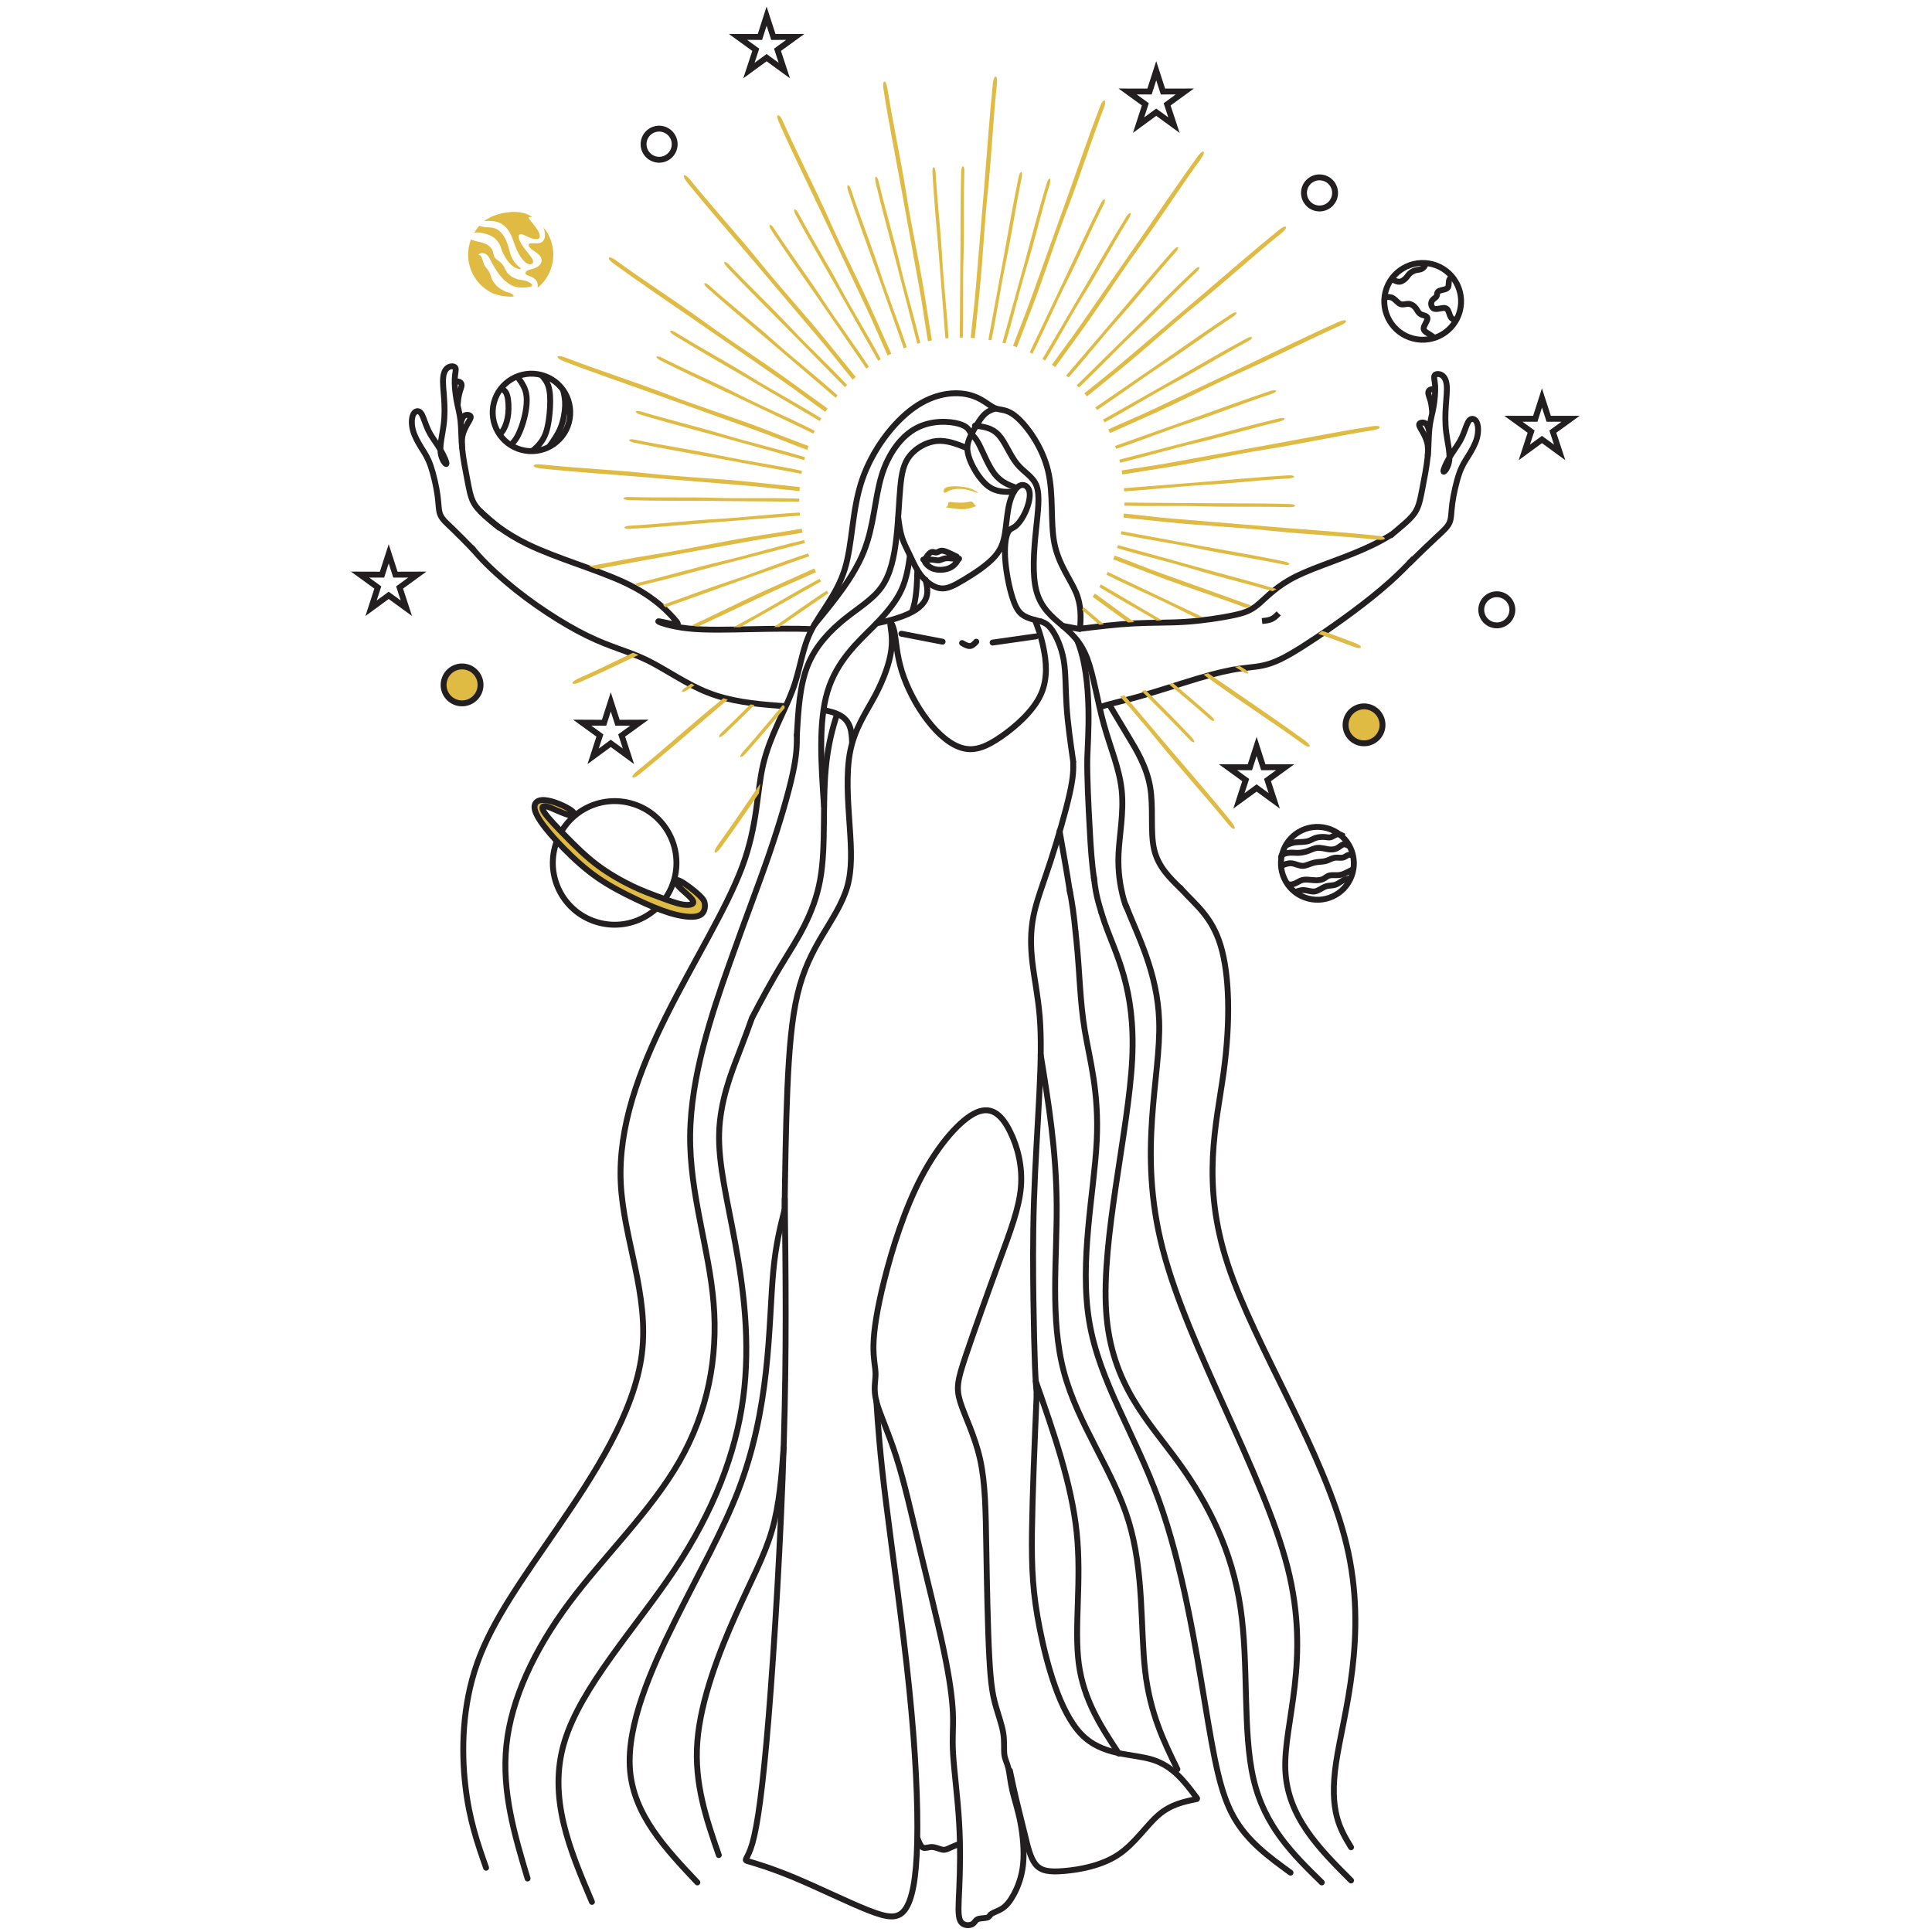 <svg xmlns="http://www.w3.org/2000/svg" xmlns:xlink="http://www.w3.org/1999/xlink" width="300" zoomAndPan="magnify" viewBox="0 0 224.88 225" height="300" preserveAspectRatio="xMidYMid meet" version="1.0"><defs><clipPath id="fd2f4866cf"><path d="M 101 128 L 120 128 L 120 224.938 L 101 224.938 Z M 101 128 " clip-rule="nonzero"/></clipPath><clipPath id="7be88e2fd9"><path d="M 40.758 36 L 122 36 L 122 109 L 40.758 109 Z M 40.758 36 " clip-rule="nonzero"/></clipPath><clipPath id="5dedc32ea9"><path d="M 40.758 20 L 81 20 L 81 87 L 40.758 87 Z M 40.758 20 " clip-rule="nonzero"/></clipPath><clipPath id="3e14329b68"><path d="M 40.758 21 L 76 21 L 76 70 L 40.758 70 Z M 40.758 21 " clip-rule="nonzero"/></clipPath><clipPath id="5b11f20d94"><path d="M 40.758 25 L 78 25 L 78 75 L 40.758 75 Z M 40.758 25 " clip-rule="nonzero"/></clipPath><clipPath id="c70f0fe3a3"><path d="M 103 39 L 183.934 39 L 183.934 105 L 103 105 Z M 103 39 " clip-rule="nonzero"/></clipPath><clipPath id="aea18a64db"><path d="M 139 21 L 183.934 21 L 183.934 88 L 139 88 Z M 139 21 " clip-rule="nonzero"/></clipPath><clipPath id="e6677544d1"><path d="M 144 22 L 183.934 22 L 183.934 71 L 144 71 Z M 144 22 " clip-rule="nonzero"/></clipPath><clipPath id="6aa2c275ef"><path d="M 143 26 L 183.934 26 L 183.934 76 L 143 76 Z M 143 26 " clip-rule="nonzero"/></clipPath><clipPath id="4a467216dc"><path d="M 150 46 L 183.934 46 L 183.934 95 L 150 95 Z M 150 46 " clip-rule="nonzero"/></clipPath><clipPath id="2782e7b029"><path d="M 139 8 L 183.934 8 L 183.934 62 L 139 62 Z M 139 8 " clip-rule="nonzero"/></clipPath><clipPath id="77703d8f82"><path d="M 144 9 L 183.934 9 L 183.934 60 L 144 60 Z M 144 9 " clip-rule="nonzero"/></clipPath><clipPath id="e8d0cf09f6"><path d="M 140 7 L 183.934 7 L 183.934 55 L 140 55 Z M 140 7 " clip-rule="nonzero"/></clipPath><clipPath id="1dcbc76875"><path d="M 139 12 L 183.934 12 L 183.934 62 L 139 62 Z M 139 12 " clip-rule="nonzero"/></clipPath><clipPath id="effd87d0d4"><path d="M 134 59 L 183.934 59 L 183.934 109 L 134 109 Z M 134 59 " clip-rule="nonzero"/></clipPath><clipPath id="0dc49b4db0"><path d="M 40.758 70 L 105 70 L 105 129 L 40.758 129 Z M 40.758 70 " clip-rule="nonzero"/></clipPath><clipPath id="dd1f0c9383"><path d="M 40.758 20 L 89 20 L 89 75 L 40.758 75 Z M 40.758 20 " clip-rule="nonzero"/></clipPath><clipPath id="6da314d0ea"><path d="M 40.758 22 L 82 22 L 82 73 L 40.758 73 Z M 40.758 22 " clip-rule="nonzero"/></clipPath><clipPath id="802ed6a8f6"><path d="M 40.758 21 L 84 21 L 84 74 L 40.758 74 Z M 40.758 21 " clip-rule="nonzero"/></clipPath><clipPath id="6a4fca490c"><path d="M 40.758 21 L 87 21 L 87 75 L 40.758 75 Z M 40.758 21 " clip-rule="nonzero"/></clipPath><clipPath id="4596fe1cb9"><path d="M 40.758 55 L 79 55 L 79 104 L 40.758 104 Z M 40.758 55 " clip-rule="nonzero"/></clipPath><clipPath id="c16898492c"><path d="M 129 0.059 L 178 0.059 L 178 47 L 129 47 Z M 129 0.059 " clip-rule="nonzero"/></clipPath><clipPath id="6feefbb3f7"><path d="M 52 0.059 L 101 0.059 L 101 41 L 52 41 Z M 52 0.059 " clip-rule="nonzero"/></clipPath><clipPath id="f1aed142fa"><path d="M 40.758 41 L 71 41 L 71 93 L 40.758 93 Z M 40.758 41 " clip-rule="nonzero"/></clipPath><clipPath id="864180ca45"><path d="M 63 0.059 L 115 0.059 L 115 31 L 63 31 Z M 63 0.059 " clip-rule="nonzero"/></clipPath><clipPath id="f6d88d9f80"><path d="M 109 0.059 L 161 0.059 L 161 37 L 109 37 Z M 109 0.059 " clip-rule="nonzero"/></clipPath><clipPath id="fe8836af6d"><path d="M 154 23 L 183.934 23 L 183.934 75 L 154 75 Z M 154 23 " clip-rule="nonzero"/></clipPath></defs><path stroke-linecap="round" transform="matrix(0.121, 0, 0, -0.121, 40.154, 225.201)" fill="none" stroke-linejoin="round" d="M 532.237 1362.709 C 533.075 1356.262 533.946 1349.815 535.783 1343.949 C 537.652 1338.082 540.521 1332.86 543.487 1326.575 C 546.452 1320.321 549.579 1313.101 554.479 1306.944 C 559.41 1300.852 566.083 1295.888 572.53 1294.953 C 579.009 1294.018 585.262 1297.145 594.932 1302.915 C 604.602 1308.685 617.689 1317.065 625.071 1325.479 C 632.453 1333.827 634.193 1342.24 635.386 1351.169 C 636.611 1360.13 637.32 1369.639 639.415 1377.536 C 641.575 1385.434 645.12 1391.687 649.021 1393.686 C 652.921 1395.652 657.176 1393.396 658.401 1388.431 C 659.594 1383.435 657.788 1375.796 654.92 1369.22 C 652.083 1362.709 648.247 1357.293 645.024 1354.715 C 641.833 1352.201 639.286 1352.458 637.384 1347.881 C 635.418 1343.368 634.193 1333.988 635.321 1320.74 C 636.45 1307.524 639.995 1290.472 644.057 1280.48 C 648.086 1270.423 652.663 1267.457 663.752 1264.46 C 665.46 1263.976 667.394 1263.525 669.36 1263.074 M 690.377 1258.786 C 695.824 1257.787 701.175 1256.788 706.01 1255.853 " stroke="#231f20" stroke-width="5.669" stroke-opacity="1" stroke-miterlimit="22.926"/><path stroke-linecap="round" transform="matrix(0.121, 0, 0, -0.121, 40.154, 225.201)" fill="none" stroke-linejoin="round" d="M 700.563 1128.4 C 697.887 1146.87 695.244 1165.405 694.181 1182.005 C 693.085 1198.606 693.6 1213.369 691.408 1225.972 C 689.184 1238.608 684.285 1249.052 680.159 1254.886 C 676.065 1260.688 672.745 1261.881 669.36 1263.074 " stroke="#231f20" stroke-width="5.669" stroke-opacity="1" stroke-miterlimit="22.926"/><path stroke-linecap="round" transform="matrix(0.121, 0, 0, -0.121, 40.154, 225.201)" fill="none" stroke-linejoin="round" d="M 663.752 1264.46 C 666.524 1257.336 669.328 1250.18 671.875 1238.06 C 674.421 1225.908 676.678 1208.695 669.425 1192.739 C 662.14 1176.751 645.378 1161.988 631.453 1152.318 C 617.528 1142.647 606.44 1138.07 594.771 1140.939 C 583.135 1143.776 570.886 1154.026 560.248 1167.983 C 549.579 1181.876 540.457 1199.508 535.654 1215.013 C 530.819 1230.517 530.239 1243.862 528.659 1252.114 C 527.112 1260.366 524.565 1263.493 524.565 1260.495 C 524.565 1257.497 527.112 1248.407 525.532 1235.9 C 523.985 1223.394 518.312 1207.47 509.931 1191.675 C 501.518 1175.913 490.43 1160.279 486.046 1138.522 C 481.63 1116.764 483.918 1088.913 485.466 1065.898 C 487.045 1042.851 487.883 1024.639 483.209 1008.006 C 478.503 991.406 468.285 976.32 458.873 960.429 C 449.428 944.538 440.822 927.808 435.245 904.245 C 429.636 880.714 427.122 850.318 425.51 813.603 C 423.931 776.824 423.319 733.792 422.738 690.695 " stroke="#231f20" stroke-width="5.669" stroke-opacity="1" stroke-miterlimit="22.926"/><path stroke-linecap="round" transform="matrix(0.121, 0, 0, -0.121, 40.154, 225.201)" fill="none" stroke-linejoin="round" d="M 558.54 1303.076 C 559.991 1296.597 561.473 1290.118 558.25 1283.8 C 554.962 1277.418 547.033 1271.132 530.11 1265.91 C 524.017 1263.976 517.667 1262.526 511.221 1261.172 " stroke="#231f20" stroke-width="5.669" stroke-opacity="1" stroke-miterlimit="22.926"/><path stroke-linecap="round" transform="matrix(0.121, 0, 0, -0.121, 40.154, 225.201)" fill="none" stroke-linejoin="round" d="M 422.964 707.296 C 423.834 634.447 424.737 561.566 422.029 472.568 C 419.386 383.505 413.1 278.326 407.427 208.41 C 401.722 138.43 396.597 103.779 391.794 86.985 C 386.959 70.223 382.381 71.352 388.087 69.643 C 393.792 67.935 409.684 63.39 432.151 54.01 C 454.618 44.662 483.596 30.414 502.936 22.743 C 522.277 15.071 531.947 13.943 538.781 23.323 C 545.582 32.703 549.579 52.624 550.417 88.113 C 551.287 123.667 549.031 174.855 542.745 235.97 C 536.492 297.118 526.242 368.162 520.343 415.9 C 514.412 463.607 512.8 487.976 511.156 512.344 " stroke="#231f20" stroke-width="5.669" stroke-opacity="1" stroke-miterlimit="22.926"/><path stroke-linecap="round" transform="matrix(0.121, 0, 0, -0.121, 40.154, 225.201)" fill="none" stroke-linejoin="round" d="M 819.7 130.501 C 808.289 145.844 796.91 161.22 777.022 167.473 C 757.101 173.727 728.671 170.858 708.202 192.197 C 687.734 213.503 675.227 259.018 668.393 293.411 C 661.592 327.805 660.464 351.142 660.883 386.922 C 661.366 422.702 663.397 470.988 665.428 519.243 " stroke="#231f20" stroke-width="5.669" stroke-opacity="1" stroke-miterlimit="22.926"/><g clip-path="url(#fd2f4866cf)"><path stroke-linecap="round" transform="matrix(0.121, 0, 0, -0.121, 40.154, 225.201)" fill="none" stroke-linejoin="round" d="M 607.568 790.524 C 592.225 783.819 571.176 759.966 554.672 728.667 C 538.2 697.432 526.242 658.751 518.86 629.45 C 511.478 600.182 508.642 580.261 508.352 566.626 C 508.062 552.959 510.35 545.578 510.35 538.486 C 510.35 531.363 508.062 524.561 511.156 512.312 C 514.347 500.128 522.857 482.464 530.496 458.32 C 538.2 434.145 545.034 403.426 552.964 370.16 C 560.925 336.927 570.048 301.083 575.85 273.362 C 581.684 245.673 584.263 226.01 584.811 212.117 C 585.391 198.16 583.973 189.908 584.972 173.179 C 585.971 156.353 589.388 131.049 590.774 107.035 C 592.225 83.02 591.644 60.263 590.935 43.953 C 590.226 27.578 589.388 17.618 591.805 12.654 C 594.223 7.657 599.896 7.657 602.894 8.947 C 605.859 10.236 606.117 12.815 608.567 13.943 C 610.985 15.071 615.562 14.813 617.818 15.522 C 620.075 16.199 620.075 17.94 622.234 19.326 C 624.33 20.744 628.584 21.872 632.453 24.451 C 636.288 26.998 639.673 30.962 643.412 37.828 C 647.119 44.662 651.052 54.3 652.341 66.807 C 653.63 79.346 652.18 94.689 649.762 107.196 C 647.377 119.703 643.96 129.373 641.962 138.044 C 639.963 146.715 639.415 154.386 638.126 159.64 C 636.836 164.895 634.838 167.731 634.29 172.727 C 633.71 177.691 634.58 184.815 633.291 192.906 C 632.033 201.029 628.584 210.119 625.909 219.757 C 623.201 229.459 621.203 239.677 619.817 266.399 C 618.366 293.121 617.528 336.315 616.948 371.45 C 616.368 406.553 616.078 433.565 610.985 456.612 C 605.859 479.659 595.899 498.677 591.805 512.022 C 587.647 525.399 589.388 533.071 597.06 555.989 C 604.731 578.875 618.366 616.944 629.294 646.792 C 640.285 676.641 648.505 698.27 650.246 718.448 C 651.922 738.627 647.119 757.387 639.834 772.021 C 632.581 786.688 622.943 797.196 607.568 790.524 Z M 607.568 790.524 " stroke="#231f20" stroke-width="5.669" stroke-opacity="1" stroke-miterlimit="22.926"/></g><path stroke-linecap="round" transform="matrix(0.121, 0, 0, -0.121, 40.154, 225.201)" fill="none" stroke-linejoin="round" d="M 819.635 129.663 C 807.161 127.084 794.654 124.538 782.856 114.416 C 771.059 104.327 759.97 86.727 743.918 76.058 C 727.801 65.388 706.784 61.681 692.311 60.424 C 677.773 59.135 669.844 60.263 664.558 66.516 C 659.303 72.77 656.757 84.148 653.92 95.946 C 651.052 107.744 647.925 119.96 645.507 130.211 C 643.09 140.429 641.414 148.681 639.673 156.965 " stroke="#231f20" stroke-width="5.669" stroke-opacity="1" stroke-miterlimit="22.926"/><path stroke-linecap="round" transform="matrix(0.121, 0, 0, -0.121, 40.154, 225.201)" fill="none" stroke-linejoin="round" d="M 550.965 91.24 C 552.416 87.565 553.834 83.858 556.09 82.859 C 558.411 81.86 561.538 83.6 564.922 83.439 C 568.307 83.278 572.046 81.344 574.883 80.861 C 577.719 80.474 579.686 81.602 582.103 82.73 C 584.521 83.858 587.389 84.987 590.226 86.147 " stroke="#231f20" stroke-width="5.669" stroke-opacity="1" stroke-miterlimit="22.926"/><path stroke-linecap="round" transform="matrix(0.121, 0, 0, -0.121, 40.154, 225.201)" fill="none" stroke-linejoin="round" d="M 593.643 1242.25 C 596.318 1240.703 599.026 1239.156 601.315 1239.382 C 603.603 1239.575 605.44 1241.574 607.278 1243.54 " stroke="#231f20" stroke-width="5.669" stroke-opacity="1" stroke-miterlimit="22.926"/><path stroke-linecap="round" transform="matrix(0.121, 0, 0, -0.121, 40.154, 225.201)" fill="none" stroke-linejoin="round" d="M 623.04 1242.702 C 636.998 1244.7 650.923 1246.667 664.848 1248.665 " stroke="#231f20" stroke-width="5.669" stroke-opacity="1" stroke-miterlimit="22.926"/><path stroke-linecap="round" transform="matrix(0.121, 0, 0, -0.121, 40.154, 225.201)" fill="none" stroke-linejoin="round" d="M 574.883 1243.54 C 561.634 1246.119 548.451 1248.665 535.203 1251.211 " stroke="#231f20" stroke-width="5.669" stroke-opacity="1" stroke-miterlimit="22.926"/><path stroke-linecap="round" transform="matrix(0.121, 0, 0, -0.121, 40.154, 225.201)" fill="none" stroke-linejoin="round" d="M 597.962 1430.078 C 588.453 1433.881 578.88 1437.653 569.113 1436.718 C 559.378 1435.751 549.418 1430.078 543.422 1422.664 C 537.459 1415.282 535.461 1406.16 534.203 1392.525 C 532.914 1378.89 532.334 1360.71 530.368 1343.207 C 528.369 1325.704 524.952 1308.943 516.539 1296.726 C 508.094 1284.445 494.652 1276.709 480.824 1265.62 C 467.028 1254.499 452.845 1240.026 445.109 1220.847 C 437.34 1201.636 435.986 1177.686 434.6 1153.736 " stroke="#231f20" stroke-width="5.669" stroke-opacity="1" stroke-miterlimit="22.926"/><path stroke-linecap="round" transform="matrix(0.121, 0, 0, -0.121, 40.154, 225.201)" fill="none" stroke-linejoin="round" d="M 707.268 1256.014 C 707.88 1267.232 708.557 1278.385 703.206 1291.117 C 697.823 1303.817 686.444 1318.033 682.447 1338.372 C 678.483 1358.712 681.899 1385.144 676.355 1408.159 C 670.811 1431.206 656.338 1450.804 646.378 1459.507 C 636.417 1468.178 631.002 1465.89 625.039 1468.436 C 619.075 1471.015 612.532 1478.396 599.606 1481.362 C 586.648 1484.36 567.34 1482.941 547.419 1468.855 C 527.531 1454.801 507.062 1428.079 497.231 1398.779 C 487.432 1369.478 488.27 1337.663 480.631 1313.101 C 472.927 1288.474 456.713 1271.132 448.042 1253.5 C 439.371 1235.9 438.243 1217.978 430.571 1197.22 C 422.899 1176.461 408.684 1152.866 402.238 1125.596 C 395.791 1098.294 397.112 1067.349 381.833 1026.476 C 366.522 985.668 334.611 934.964 308.598 882.648 C 282.617 830.397 262.632 776.566 265.114 722.736 C 267.628 668.873 292.642 615.042 285.422 558.052 C 278.233 501.095 238.844 440.978 204.676 391.209 C 170.572 341.44 141.755 301.986 127.056 260.694 C 112.357 219.37 111.713 176.176 115.484 142.975 C 119.223 109.807 127.378 86.63 135.501 63.486 " stroke="#231f20" stroke-width="5.669" stroke-opacity="1" stroke-miterlimit="22.926"/><path stroke-linecap="round" transform="matrix(0.121, 0, 0, -0.121, 40.154, 225.201)" fill="none" stroke-linejoin="round" d="M 643.509 1387.916 C 634.999 1387.593 626.457 1387.239 618.366 1393.557 C 610.276 1399.907 602.572 1412.994 599.896 1422.213 C 597.189 1431.496 599.445 1436.879 602.733 1443.294 C 605.988 1449.676 610.276 1457.058 614.208 1461.312 C 618.205 1465.6 621.912 1466.76 625.619 1467.888 " stroke="#231f20" stroke-width="5.669" stroke-opacity="1" stroke-miterlimit="22.926"/><path stroke-linecap="round" transform="matrix(0.121, 0, 0, -0.121, 40.154, 225.201)" fill="none" stroke-linejoin="round" d="M 588.518 1325.414 C 585.198 1327.058 581.91 1328.702 579.299 1329.798 C 576.688 1330.862 574.754 1331.41 573.174 1331.055 C 571.563 1330.733 570.273 1329.54 568.855 1329.379 C 567.437 1329.25 565.857 1330.249 564.342 1329.83 C 562.763 1329.443 561.248 1327.703 560.184 1326.22 C 559.088 1324.769 558.508 1323.545 557.734 1322.997 C 556.961 1322.449 555.961 1322.61 556.38 1322.577 C 556.703 1322.545 558.443 1322.255 560.119 1322.32 C 561.796 1322.352 563.472 1322.642 565.406 1322.449 C 567.308 1322.32 569.403 1321.643 571.369 1321.868 C 573.271 1322.158 575.044 1323.287 577.268 1323.706 C 579.492 1324.092 582.2 1323.802 584.682 1323.609 C 587.164 1323.448 589.42 1323.48 590.323 1323.512 C 591.225 1323.512 590.71 1323.512 589.968 1322.577 C 589.259 1321.643 588.292 1319.773 586.551 1317.936 C 584.811 1316.131 582.296 1314.39 578.783 1313.488 C 575.269 1312.553 570.821 1312.424 567.275 1313.359 C 563.697 1314.293 561.054 1316.292 559.507 1318.033 C 557.895 1319.805 557.38 1321.288 556.832 1322.771 " stroke="#231f20" stroke-width="5.669" stroke-opacity="1" stroke-miterlimit="22.926"/><path stroke-linecap="round" transform="matrix(0.121, 0, 0, -0.121, 40.154, 225.201)" fill="none" stroke-linejoin="round" d="M 803.55 1006.685 C 804.26 1005.911 804.969 1005.073 805.71 1004.299 C 818.346 990.342 834.012 979.092 842.457 951.21 C 850.934 923.36 852.191 878.909 845.326 828.818 C 838.395 778.758 823.407 722.993 849.387 644.149 C 875.335 565.273 942.35 463.188 963.624 374.641 C 984.931 286.062 960.465 210.892 953.6 164.572 C 946.734 118.252 957.339 100.749 968.008 83.214 " stroke="#231f20" stroke-width="5.669" stroke-opacity="1" stroke-miterlimit="22.926"/><path stroke-linecap="round" transform="matrix(0.121, 0, 0, -0.121, 40.154, 225.201)" fill="none" stroke-linejoin="round" d="M 175.439 53.139 C 162.9 95.076 150.394 137.044 155.067 181.495 C 159.774 225.946 181.693 272.878 215.152 317.974 C 248.675 363.037 293.738 406.262 321.298 454.13 C 348.826 502.03 358.883 554.603 354.467 607.177 C 350.083 659.815 331.291 712.388 331.903 768.701 C 332.548 825.078 352.565 885.195 368.875 931.16 C 385.154 977.191 397.66 1009.134 408.007 1039.305 C 418.355 1069.444 426.574 1097.842 430.636 1116.602 C 434.697 1135.395 434.633 1144.582 434.6 1153.736 " stroke="#231f20" stroke-width="5.669" stroke-opacity="1" stroke-miterlimit="22.926"/><path stroke-linecap="round" transform="matrix(0.121, 0, 0, -0.121, 40.154, 225.201)" fill="none" stroke-linejoin="round" d="M 750.977 990.439 C 762.549 960.783 781.696 925.455 783.307 878.587 C 785.209 824.466 762.033 754.325 786.757 658.88 C 811.48 563.403 884.103 442.526 906.957 352.367 C 929.811 262.241 902.896 202.769 904.765 157.706 C 906.635 112.611 937.289 81.957 968.008 51.238 " stroke="#231f20" stroke-width="5.669" stroke-opacity="1" stroke-miterlimit="22.926"/><path stroke-linecap="round" transform="matrix(0.121, 0, 0, -0.121, 40.154, 225.201)" fill="none" stroke-linejoin="round" d="M 939.836 49.368 C 912.276 76.316 884.716 103.231 874.111 148.939 C 863.441 194.646 869.727 259.114 861.572 313.912 C 853.449 368.678 830.885 413.741 801.81 453.84 C 772.67 493.907 736.987 528.945 732.313 598.764 C 727.575 668.55 753.91 773.117 757.359 841.679 C 760.776 910.241 741.371 942.765 730.734 973.451 C 729.702 976.481 728.703 979.479 727.801 982.477 M 720.741 1014.808 C 718.388 1030.473 717.453 1045.623 716.648 1060.483 C 715.068 1088.011 713.843 1114.282 714.133 1130.914 C 714.456 1147.515 720 1206.954 704.463 1244.765 " stroke="#231f20" stroke-width="5.669" stroke-opacity="1" stroke-miterlimit="22.926"/><path stroke-linecap="round" transform="matrix(0.121, 0, 0, -0.121, 40.154, 225.201)" fill="none" stroke-linejoin="round" d="M 687.476 1061.257 C 691.022 1041.304 694.535 1021.287 697.533 1002.14 M 702.852 963.878 C 703.174 961.235 703.432 958.656 703.657 956.174 C 706.945 924.617 706.945 898.314 711.651 869.851 C 716.325 841.357 725.705 810.67 723.191 762.158 C 720.709 713.646 706.333 647.276 716.003 589.384 C 725.705 531.459 759.519 481.98 782.695 418.125 C 805.871 354.269 818.346 276.005 827.468 221.24 C 836.526 166.442 842.134 135.143 855.318 111.999 C 868.437 88.822 889.099 73.801 909.761 58.78 " stroke="#231f20" stroke-width="5.669" stroke-opacity="1" stroke-miterlimit="22.926"/><path stroke-linecap="round" transform="matrix(0.121, 0, 0, -0.121, 40.154, 225.201)" fill="none" stroke-linejoin="round" d="M 800.875 158.319 C 787.691 185.234 774.572 212.15 769.834 252.861 C 765.16 293.54 768.899 348.016 753.91 397.14 C 738.857 446.329 705.076 490.103 691.602 540.872 C 678.128 591.576 685.026 649.145 684.672 701.139 C 684.381 753.164 676.839 799.517 669.296 845.934 " stroke="#231f20" stroke-width="5.669" stroke-opacity="1" stroke-miterlimit="22.926"/><path stroke-linecap="round" transform="matrix(0.121, 0, 0, -0.121, 40.154, 225.201)" fill="none" stroke-linejoin="round" d="M 744.498 173.372 C 727.575 199.03 710.717 224.689 705.978 259.727 C 701.304 294.797 708.815 339.248 703.947 386.181 C 699.048 433.081 681.803 482.464 664.525 531.782 " stroke="#231f20" stroke-width="5.669" stroke-opacity="1" stroke-miterlimit="22.926"/><path stroke-linecap="round" transform="matrix(0.121, 0, 0, -0.121, 40.154, 225.201)" fill="none" stroke-linejoin="round" d="M 237.393 30.64 C 216.086 80.699 194.812 130.791 210.768 184.299 C 226.756 237.808 279.974 294.797 317.237 350.82 C 354.467 406.875 375.741 461.963 382.929 515.471 C 390.15 569.012 383.284 620.973 375.419 663.876 C 367.618 706.748 358.883 740.561 359.818 770.925 C 360.752 801.29 371.357 828.205 378.255 846.063 C 385.154 863.92 388.28 872.656 391.407 881.391 " stroke="#231f20" stroke-width="5.669" stroke-opacity="1" stroke-miterlimit="22.926"/><path stroke-linecap="round" transform="matrix(0.121, 0, 0, -0.121, 40.154, 225.201)" fill="none" stroke-linejoin="round" d="M 338.833 49.368 C 308.114 81.957 277.46 114.481 274.011 157.706 C 270.594 200.9 294.383 254.731 317.527 301.373 C 340.703 348.016 363.234 387.47 378.255 426.602 C 393.276 465.702 400.787 504.544 404.848 541.162 C 408.942 577.779 409.555 612.238 411.94 637.735 C 414.325 663.232 418.483 679.8 422.642 696.4 " stroke="#231f20" stroke-width="5.669" stroke-opacity="1" stroke-miterlimit="22.926"/><path stroke-linecap="round" transform="matrix(0.121, 0, 0, -0.121, 40.154, 225.201)" fill="none" stroke-linejoin="round" d="M 359.495 75.703 C 347.569 110.129 335.707 144.555 338.833 184.912 C 341.96 225.301 360.108 271.653 375.419 306.047 C 390.794 340.505 403.269 363.037 410.586 388.018 C 417.839 412.967 419.869 440.398 421.9 467.797 " stroke="#231f20" stroke-width="5.669" stroke-opacity="1" stroke-miterlimit="22.926"/><path stroke-linecap="round" transform="matrix(0.121, 0, 0, -0.121, 40.154, 225.201)" fill="none" stroke-linejoin="round" d="M 690.828 1258.464 C 680.223 1267.232 669.618 1276.032 665.267 1292.02 C 660.883 1308.072 662.785 1331.41 664.719 1350.428 C 666.685 1369.413 668.716 1384.144 665.363 1393.396 C 661.979 1402.614 653.243 1406.354 646.474 1414.702 C 639.77 1422.954 635.063 1435.783 628.681 1442.681 C 622.234 1449.579 614.111 1450.514 605.988 1451.449 " stroke="#231f20" stroke-width="5.669" stroke-opacity="1" stroke-miterlimit="22.926"/><path stroke-linecap="round" transform="matrix(0.121, 0, 0, -0.121, 40.154, 225.201)" fill="none" stroke-linejoin="round" d="M 645.636 1391.719 C 638.351 1394.427 631.099 1397.102 624.91 1405.032 C 618.785 1412.962 613.789 1426.081 610.05 1433.269 C 606.279 1440.522 603.797 1441.746 602.056 1444.325 C 600.315 1446.904 599.38 1450.804 590.387 1453.318 C 581.394 1455.833 564.342 1456.929 549.611 1449.096 C 534.913 1441.295 522.535 1424.534 516.056 1403.001 C 509.577 1381.469 508.932 1355.198 499.133 1330.539 C 489.366 1305.945 470.477 1282.962 451.555 1260.011 " stroke="#231f20" stroke-width="5.669" stroke-opacity="1" stroke-miterlimit="22.926"/><g clip-path="url(#7be88e2fd9)"><path stroke-linecap="butt" transform="matrix(0.121, 0, 0, -0.121, 40.154, 225.201)" fill="none" stroke-linejoin="miter" d="M 449.138 1255.66 C 432.473 1256.337 411.682 1256.014 392.342 1255.628 C 368.392 1255.144 346.634 1254.499 330.001 1256.304 C 313.336 1258.045 301.796 1262.268 301.248 1263.041 C 300.701 1263.815 311.08 1261.14 316.334 1260.269 C 321.556 1259.367 321.556 1260.269 314.883 1267.457 C 308.243 1274.678 294.931 1288.248 268.595 1300.562 C 242.293 1312.843 202.999 1323.931 175.504 1337.276 C 153.488 1347.946 138.983 1360.033 129.441 1369.542 M 121.125 1334.601 C 130.795 1322.932 140.337 1313.391 155.325 1300.658 C 179.243 1280.222 209.446 1260.688 232.784 1249.245 C 256.056 1237.867 272.496 1234.482 290.482 1225.747 C 308.437 1216.947 327.97 1202.764 349.309 1194.447 C 370.584 1186.131 393.663 1183.681 416.84 1181.941 C 419.225 1181.747 421.61 1181.586 423.995 1181.457 M 460.226 1177.686 C 466.125 1176.654 471.218 1175.236 475.086 1173.27 C 486.916 1167.371 487.367 1156.605 487.819 1145.806 " stroke="#231f20" stroke-width="5.669" stroke-opacity="1" stroke-miterlimit="22.926"/></g><path stroke-linecap="butt" transform="matrix(0.121, 0, 0, -0.121, 40.154, 225.201)" fill="none" stroke-linejoin="miter" d="M 700.563 1128.4 C 700.789 1121.405 700.982 1114.378 697.178 1097.294 C 693.407 1080.21 685.542 1053.005 678.579 1031.666 C 671.617 1010.359 665.46 994.887 662.43 979.93 C 659.4 965.006 659.465 950.598 661.302 934.867 C 663.139 919.234 666.749 902.279 668.361 882.455 C 669.973 862.631 669.522 839.906 668.039 809.413 C 666.556 778.919 663.977 740.593 662.817 705.071 C 661.656 669.582 661.914 636.864 662.301 609.756 C 662.688 582.647 663.236 561.147 663.784 546.609 C 664.364 532.072 665.009 524.561 665.621 517.083 " stroke="#231f20" stroke-width="5.669" stroke-opacity="1" stroke-miterlimit="22.926"/><path stroke-linecap="butt" transform="matrix(0.121, 0, 0, -0.121, 40.154, 225.201)" fill="none" stroke-linejoin="miter" d="M 882.33 1263.396 C 885.586 1263.751 888.777 1264.073 891.452 1265.265 C 894.128 1266.523 896.255 1268.618 898.351 1270.745 " stroke="#231f20" stroke-width="5.669" stroke-opacity="1" stroke-miterlimit="22.926"/><path stroke-linecap="butt" transform="matrix(0.121, 0, 0, -0.121, 40.154, 225.201)" fill="none" stroke-linejoin="miter" d="M 550.61 1312.553 C 550.191 1298.273 549.772 1283.993 545.389 1272.067 M 473.442 1174.011 C 468.672 1159.925 464.997 1144.291 463.095 1127.788 C 458.647 1090.042 463.095 1047.88 457.067 1014.582 C 451.104 981.284 434.633 956.883 421.997 936.157 C 409.297 915.43 400.336 898.443 391.407 881.391 " stroke="#231f20" stroke-width="5.669" stroke-opacity="1" stroke-miterlimit="22.926"/><path stroke-linecap="butt" transform="matrix(0.121, 0, 0, -0.121, 40.154, 225.201)" fill="none" stroke-linejoin="miter" d="M 460.807 1084.272 C 458.002 1125.112 455.198 1165.953 464.095 1195.543 C 473.023 1225.166 493.685 1243.508 508.094 1257.981 C 522.47 1272.454 530.593 1283.091 535.461 1293.857 C 540.328 1304.655 541.907 1315.615 543.487 1326.575 " stroke="#231f20" stroke-width="5.669" stroke-opacity="1" stroke-miterlimit="22.926"/><path stroke-linecap="butt" transform="matrix(0.121, 0, 0, -0.121, 40.154, 225.201)" fill="none" stroke-linejoin="miter" d="M 690.377 1258.786 C 699.145 1251.211 707.848 1243.669 714.069 1227.423 C 720.226 1211.177 723.9 1186.196 730.121 1163.793 C 736.375 1141.358 745.11 1121.47 747.27 1100.421 C 749.462 1079.404 745.046 1057.227 744.208 1039.305 C 743.402 1021.383 746.174 1007.684 748.076 999.754 C 750.042 991.825 751.106 989.601 752.202 987.409 " stroke="#231f20" stroke-width="5.669" stroke-opacity="1" stroke-miterlimit="22.926"/><path stroke-linecap="butt" transform="matrix(0.121, 0, 0, -0.121, 40.154, 225.201)" fill="none" stroke-linejoin="miter" d="M 735.085 1183.295 C 740.436 1174.269 745.819 1165.243 753.556 1152.447 C 761.292 1139.682 771.381 1123.178 774.701 1103.387 C 778.021 1083.627 774.572 1060.677 778.44 1043.786 C 782.308 1026.96 793.461 1016.226 804.614 1005.46 " stroke="#231f20" stroke-width="5.669" stroke-opacity="1" stroke-miterlimit="22.926"/><path stroke-linecap="butt" transform="matrix(0.121, 0, 0, -0.121, 40.154, 225.201)" fill="none" stroke-linejoin="miter" d="M 702.852 963.878 C 702.11 971.356 701.337 978.867 700.337 985.829 C 699.402 992.727 698.21 999.077 697.017 1005.395 " stroke="#231f20" stroke-width="5.669" stroke-opacity="1" stroke-miterlimit="22.926"/><path stroke-linecap="butt" transform="matrix(0.121, 0, 0, -0.121, 40.154, 225.201)" fill="none" stroke-linejoin="miter" d="M 727.801 982.477 C 726.06 988.311 724.287 994.178 723.062 1000.044 C 721.837 1005.911 721.096 1011.745 720.355 1017.612 " stroke="#231f20" stroke-width="5.669" stroke-opacity="1" stroke-miterlimit="22.926"/><g clip-path="url(#5dedc32ea9)"><path stroke-linecap="butt" transform="matrix(0.121, 0, 0, -0.121, 40.154, 225.201)" fill="none" stroke-linejoin="miter" d="M 123.672 1331.667 C 116.483 1339.017 109.327 1346.398 103.59 1351.878 C 97.852 1357.39 93.501 1361 91.567 1365.416 C 89.6 1369.897 89.987 1375.119 88.859 1383.758 C 87.698 1392.396 85.023 1404.387 82.251 1412.446 C 79.479 1420.537 76.642 1424.695 73.483 1429.723 C 70.324 1434.816 66.843 1440.779 65.199 1446.678 C 63.555 1452.577 63.749 1458.444 65.167 1461.796 C 66.617 1465.181 69.261 1466.083 71.259 1464.955 C 73.258 1463.859 74.547 1460.7 75.933 1456.864 C 77.351 1453.093 78.834 1448.58 81.606 1443.745 C 84.378 1438.91 88.44 1433.688 91.824 1427.821 C 95.241 1421.955 97.981 1415.476 97.304 1414.638 C 96.595 1413.832 92.469 1418.667 91.695 1426.016 C 90.89 1433.366 93.501 1443.133 94.693 1452.384 C 95.854 1461.635 95.596 1470.402 95.048 1478.203 C 94.5 1486.004 93.662 1492.902 94.21 1497.898 C 94.725 1502.927 96.531 1506.085 99.077 1507.568 C 101.656 1509.051 104.879 1508.858 105.911 1507.214 C 106.91 1505.537 105.621 1502.379 105.363 1496.867 C 105.04 1491.322 105.749 1483.361 107.007 1476.43 C 108.231 1469.532 110.069 1463.666 110.907 1456.123 C 111.681 1448.645 111.487 1439.458 112.486 1429.401 C 113.486 1419.344 115.71 1408.352 117.418 1399.488 C 119.127 1390.591 120.319 1383.79 122.93 1378.439 C 125.573 1373.088 129.603 1369.156 134.18 1365.094 C 138.757 1361 143.818 1356.81 148.879 1352.587 " stroke="#231f20" stroke-width="5.669" stroke-opacity="1" stroke-miterlimit="22.926"/></g><g clip-path="url(#3e14329b68)"><path stroke-linecap="butt" transform="matrix(0.121, 0, 0, -0.121, 40.154, 225.201)" fill="none" stroke-linejoin="miter" d="M 105.298 1492.16 C 106.136 1493.095 107.007 1494.03 108.393 1493.998 C 109.779 1493.933 111.681 1492.934 111.906 1490.968 C 112.164 1489.034 110.649 1486.1 109.779 1482.651 C 108.844 1479.17 108.425 1475.141 108.07 1471.144 " stroke="#231f20" stroke-width="5.669" stroke-opacity="1" stroke-miterlimit="22.926"/></g><g clip-path="url(#5b11f20d94)"><path stroke-linecap="butt" transform="matrix(0.121, 0, 0, -0.121, 40.154, 225.201)" fill="none" stroke-linejoin="miter" d="M 111.1 1453.931 C 111.938 1456.929 112.776 1459.894 114.646 1461.119 C 116.548 1462.376 119.449 1461.925 120.384 1460.797 C 121.286 1459.636 120.223 1457.799 118.45 1454.737 C 116.645 1451.61 114.13 1447.194 113.034 1442.746 C 111.906 1438.33 112.196 1433.881 112.486 1429.401 " stroke="#231f20" stroke-width="5.669" stroke-opacity="1" stroke-miterlimit="22.926"/></g><g clip-path="url(#c70f0fe3a3)"><path stroke-linecap="butt" transform="matrix(0.121, 0, 0, -0.121, 40.154, 225.201)" fill="none" stroke-linejoin="miter" d="M 706.01 1255.853 C 724.126 1258.077 742.274 1260.269 759.293 1261.172 C 776.377 1262.042 792.333 1261.591 808.998 1262.687 C 825.631 1263.815 842.94 1266.49 854.48 1268.908 C 866.02 1271.358 871.79 1273.582 879.332 1280.029 C 886.875 1286.443 896.223 1297.113 915.499 1306.654 C 934.839 1316.195 964.14 1324.64 988.316 1336.406 C 995.246 1339.726 1001.693 1343.368 1007.656 1347.075 M 1028.382 1323.641 C 1021.71 1316.55 1014.07 1308.814 1005.303 1300.981 C 983.674 1281.576 955.276 1261.365 934.743 1247.601 C 914.177 1233.837 901.574 1226.52 891.001 1222.846 C 880.461 1219.203 872.015 1219.203 861.475 1217.72 C 850.934 1216.334 838.266 1213.433 820.086 1208.018 C 801.874 1202.538 778.118 1194.576 758.294 1189.226 C 745.69 1185.873 734.699 1183.552 725.931 1180.522 " stroke="#231f20" stroke-width="5.669" stroke-opacity="1" stroke-miterlimit="22.926"/></g><g clip-path="url(#aea18a64db)"><path stroke-linecap="butt" transform="matrix(0.121, 0, 0, -0.121, 40.154, 225.201)" fill="none" stroke-linejoin="miter" d="M 1023.934 1318.935 C 1033.346 1328.09 1042.726 1337.179 1049.625 1343.594 C 1056.458 1349.976 1060.745 1353.587 1062.744 1358.035 C 1064.678 1362.451 1064.291 1367.705 1065.419 1376.344 C 1066.547 1384.95 1069.223 1397.006 1071.995 1405.064 C 1074.767 1413.123 1077.668 1417.281 1080.827 1422.342 C 1083.986 1427.37 1087.467 1433.366 1089.111 1439.264 C 1090.755 1445.196 1090.562 1451.03 1089.111 1454.414 C 1087.693 1457.767 1085.05 1458.669 1083.051 1457.573 C 1081.053 1456.445 1079.731 1453.318 1078.345 1449.483 C 1076.927 1445.679 1075.444 1441.198 1072.672 1436.331 C 1069.867 1431.496 1065.87 1426.274 1062.454 1420.44 C 1059.069 1414.573 1056.297 1408.062 1057.006 1407.224 C 1057.683 1406.418 1061.841 1411.285 1062.615 1418.635 C 1063.356 1425.952 1060.777 1435.719 1059.617 1444.97 C 1058.424 1454.253 1058.715 1463.021 1059.262 1470.789 C 1059.81 1478.622 1060.584 1485.52 1060.068 1490.516 C 1059.585 1495.545 1057.747 1498.704 1055.201 1500.187 C 1052.655 1501.669 1049.367 1501.476 1048.4 1499.8 C 1047.368 1498.124 1048.625 1494.997 1048.948 1489.453 C 1049.205 1483.909 1048.561 1475.979 1047.304 1469.049 C 1046.014 1462.151 1044.209 1456.284 1043.403 1448.741 C 1042.565 1441.198 1042.823 1432.076 1041.792 1421.987 C 1040.792 1411.93 1038.568 1400.971 1036.86 1392.074 C 1035.151 1383.21 1033.959 1376.408 1031.316 1371.057 C 1028.705 1365.674 1024.643 1361.742 1020.13 1357.68 C 1015.553 1353.619 1010.46 1349.428 1005.4 1345.206 " stroke="#231f20" stroke-width="5.669" stroke-opacity="1" stroke-miterlimit="22.926"/></g><g clip-path="url(#e6677544d1)"><path stroke-linecap="butt" transform="matrix(0.121, 0, 0, -0.121, 40.154, 225.201)" fill="none" stroke-linejoin="miter" d="M 1048.98 1484.779 C 1048.11 1485.649 1047.304 1486.616 1045.885 1486.552 C 1044.532 1486.519 1042.565 1485.52 1042.372 1483.554 C 1042.146 1481.588 1043.597 1478.719 1044.532 1475.238 C 1045.466 1471.789 1045.821 1467.727 1046.208 1463.698 " stroke="#231f20" stroke-width="5.669" stroke-opacity="1" stroke-miterlimit="22.926"/></g><g clip-path="url(#6aa2c275ef)"><path stroke-linecap="butt" transform="matrix(0.121, 0, 0, -0.121, 40.154, 225.201)" fill="none" stroke-linejoin="miter" d="M 1043.21 1446.549 C 1042.34 1449.547 1041.469 1452.448 1039.6 1453.705 C 1037.73 1454.962 1034.797 1454.543 1033.894 1453.383 C 1032.96 1452.223 1034.056 1450.417 1035.861 1447.291 C 1037.601 1444.228 1040.116 1439.812 1041.244 1435.364 C 1042.34 1430.884 1042.082 1426.435 1041.792 1421.987 " stroke="#231f20" stroke-width="5.669" stroke-opacity="1" stroke-miterlimit="22.926"/></g><path fill="#e0bb43" d="M 118.363 40.43 C 118.953 38.875 119.543 37.328 120.141 35.789 C 121.582 32.039 122.754 28.234 124.188 24.508 C 125.711 20.555 126.965 16.547 128.5 12.562 C 128.898 11.52 128.461 11.348 128.059 12.391 C 126.609 16.148 125.371 19.84 124.016 23.609 C 122.668 27.367 121.32 31.121 119.969 34.891 C 119.332 36.684 118.586 38.484 117.914 40.277 C 118.066 40.324 118.215 40.375 118.363 40.43 " fill-opacity="1" fill-rule="nonzero"/><path fill="#e0bb43" d="M 113.461 39.379 C 113.625 37.703 113.801 36.031 113.977 34.363 C 114.402 30.375 114.551 26.395 114.969 22.426 C 115.422 18.207 115.59 14.016 116.039 9.77 C 116.16 8.656 115.691 8.609 115.57 9.715 C 115.152 13.719 114.906 17.605 114.574 21.598 C 114.242 25.578 113.91 29.551 113.582 33.539 C 113.426 35.461 113.172 37.414 112.984 39.344 C 113.145 39.355 113.301 39.363 113.461 39.379 " fill-opacity="1" fill-rule="nonzero"/><path fill="#e0bb43" d="M 108.465 39.637 C 108.191 37.953 107.922 36.262 107.66 34.582 C 107.035 30.617 106.148 26.734 105.527 22.797 C 104.867 18.605 103.949 14.508 103.289 10.289 C 103.113 9.188 102.648 9.262 102.824 10.363 C 103.449 14.34 104.215 18.16 104.93 22.098 C 105.641 26.027 106.348 29.953 107.066 33.887 C 107.414 35.812 107.68 37.793 108.004 39.734 C 108.152 39.699 108.309 39.668 108.465 39.637 " fill-opacity="1" fill-rule="nonzero"/><path fill="#e0bb43" d="M 103.738 41.188 C 103.023 39.602 102.312 38.016 101.613 36.434 C 99.984 32.762 98.125 29.242 96.504 25.594 C 94.781 21.719 92.832 18 91.102 14.098 C 90.648 13.078 90.219 13.266 90.672 14.289 C 92.305 17.969 94.039 21.461 95.746 25.078 C 97.445 28.688 99.145 32.297 100.859 35.914 C 101.711 37.707 102.488 39.582 103.312 41.398 C 103.453 41.328 103.594 41.258 103.738 41.188 " fill-opacity="1" fill-rule="nonzero"/><path fill="#e0bb43" d="M 99.602 43.902 C 98.477 42.531 97.359 41.156 96.25 39.781 C 93.727 36.656 91.02 33.738 88.508 30.633 C 85.844 27.34 83 24.25 80.316 20.93 C 79.613 20.059 79.25 20.355 79.949 21.223 C 82.484 24.355 85.059 27.277 87.645 30.332 C 90.223 33.379 92.797 36.43 95.387 39.477 C 96.699 41.016 97.953 42.652 99.246 44.215 C 99.359 44.113 99.48 44.008 99.602 43.902 " fill-opacity="1" fill-rule="nonzero"/><path fill="#e0bb43" d="M 96.316 47.57 C 94.852 46.52 93.391 45.461 91.938 44.406 C 88.695 42.043 85.32 39.922 82.094 37.574 C 78.668 35.078 75.117 32.832 71.668 30.316 C 70.766 29.664 70.488 30.043 71.391 30.695 C 74.648 33.066 77.891 35.227 81.176 37.508 C 84.461 39.781 87.734 42.059 91.027 44.332 C 92.688 45.484 94.332 46.75 95.988 47.922 L 96.055 47.969 C 96.141 47.836 96.23 47.703 96.316 47.57 " fill-opacity="1" fill-rule="nonzero"/><path fill="#e0bb43" d="M 94.098 51.945 C 92.383 51.297 90.672 50.645 88.969 49.984 C 85.223 48.543 81.418 47.371 77.691 45.938 C 73.734 44.414 69.727 43.16 65.746 41.625 C 64.703 41.227 64.531 41.664 65.574 42.066 C 69.332 43.512 73.023 44.754 76.793 46.109 C 80.551 47.457 84.301 48.809 88.07 50.152 C 89.977 50.832 91.891 51.629 93.793 52.34 L 93.949 52.395 C 93.996 52.242 94.043 52.094 94.098 51.945 " fill-opacity="1" fill-rule="nonzero"/><path fill="#e0bb43" d="M 93.082 56.719 C 91.234 56.531 89.383 56.344 87.547 56.145 C 83.551 55.723 79.57 55.578 75.605 55.156 C 71.391 54.707 67.191 54.535 62.953 54.086 C 61.84 53.969 61.785 54.438 62.898 54.555 C 66.902 54.977 70.789 55.223 74.781 55.555 C 78.758 55.883 82.734 56.215 86.719 56.543 C 88.734 56.703 90.789 56.977 92.812 57.168 L 93.055 57.191 C 93.059 57.035 93.074 56.875 93.082 56.719 " fill-opacity="1" fill-rule="nonzero"/><path fill="#e0bb43" d="M 93.312 61.574 C 91.461 61.883 89.613 62.176 87.766 62.465 C 83.801 63.09 79.918 63.98 75.973 64.598 C 73.48 64.992 71.02 65.477 68.543 65.945 L 68.734 66.016 L 69.438 66.281 C 71.379 65.918 73.312 65.551 75.281 65.195 C 79.211 64.484 83.137 63.781 87.07 63.062 C 89.062 62.695 91.113 62.426 93.121 62.09 L 93.402 62.039 C 93.371 61.887 93.344 61.73 93.312 61.574 " fill-opacity="1" fill-rule="nonzero"/><path fill="#e0bb43" d="M 94.773 66.203 C 93.055 66.98 91.332 67.75 89.613 68.516 C 86.5 69.895 83.496 71.445 80.43 72.867 C 80.676 72.902 80.957 72.93 81.289 72.949 C 83.895 71.727 86.492 70.504 89.098 69.266 C 90.93 68.398 92.836 67.609 94.688 66.762 L 94.977 66.629 C 94.902 66.488 94.84 66.348 94.773 66.203 Z M 73.648 76.023 C 71.543 77.039 69.441 78.066 67.277 79.027 C 66.262 79.48 66.449 79.906 67.469 79.453 C 69.797 78.422 72.051 77.348 74.305 76.27 L 73.691 76.035 L 73.648 76.023 " fill-opacity="1" fill-rule="nonzero"/><path fill="#e0bb43" d="M 84.195 81.309 L 83.816 81.617 C 80.52 84.281 77.434 87.129 74.109 89.812 C 73.242 90.512 73.535 90.875 74.406 90.176 C 77.535 87.645 80.461 85.066 83.516 82.484 L 84.703 81.48 C 84.59 81.441 84.48 81.41 84.367 81.371 L 84.195 81.309 " fill-opacity="1" fill-rule="nonzero"/><path fill="#e0bb43" d="M 88.484 91.258 C 86.84 93.656 85.234 96.078 83.5 98.453 C 82.844 99.359 83.223 99.637 83.879 98.734 C 85.418 96.621 86.867 94.516 88.316 92.402 C 88.328 92.281 88.348 92.164 88.367 92.039 C 88.398 91.793 88.441 91.535 88.484 91.258 " fill-opacity="1" fill-rule="nonzero"/><path fill="#e0bb43" d="M 130.375 81.098 C 131.867 82.82 133.367 84.531 134.797 86.309 C 137.461 89.609 140.305 92.695 142.988 96.012 C 143.695 96.883 144.059 96.59 143.359 95.719 C 140.828 92.59 138.25 89.664 135.66 86.609 C 134.07 84.73 132.484 82.852 130.891 80.973 L 130.738 81.012 L 130.375 81.098 " fill-opacity="1" fill-rule="nonzero"/><path fill="#e0bb43" d="M 127.18 69.504 C 128.562 70.496 129.945 71.496 131.312 72.496 L 132.047 72.449 C 130.508 71.375 128.988 70.215 127.453 69.121 C 127.363 69.246 127.273 69.375 127.18 69.504 Z M 140.094 78.562 C 140.465 78.828 140.84 79.098 141.215 79.367 C 144.641 81.863 148.188 84.113 151.637 86.625 C 152.543 87.285 152.82 86.906 151.918 86.246 C 148.66 83.875 145.418 81.715 142.129 79.434 L 140.641 78.406 L 140.094 78.562 " fill-opacity="1" fill-rule="nonzero"/><path fill="#e0bb43" d="M 129.59 65.145 C 131.18 65.746 132.762 66.352 134.336 66.957 C 137.895 68.328 141.508 69.453 145.051 70.789 C 145.262 70.707 145.461 70.617 145.645 70.52 C 142.18 69.281 138.715 68.031 135.234 66.789 C 133.414 66.137 131.582 65.379 129.758 64.699 C 129.707 64.852 129.648 64.996 129.59 65.145 Z M 153.445 73.812 C 154.82 74.293 156.191 74.789 157.566 75.316 C 158.605 75.719 158.777 75.277 157.734 74.875 C 156.453 74.383 155.18 73.914 153.91 73.457 L 153.445 73.812 " fill-opacity="1" fill-rule="nonzero"/><path fill="#e0bb43" d="M 130.777 60.281 C 132.441 60.449 134.105 60.617 135.762 60.797 C 139.75 61.219 143.734 61.367 147.699 61.789 C 151.918 62.238 156.113 62.406 160.359 62.855 C 161.469 62.98 161.52 62.512 160.41 62.395 C 156.406 61.969 152.516 61.723 148.527 61.391 C 144.547 61.062 140.574 60.727 136.586 60.406 C 134.676 60.25 132.738 59.992 130.824 59.809 C 130.809 59.965 130.797 60.121 130.777 60.281 " fill-opacity="1" fill-rule="nonzero"/><path fill="#e0bb43" d="M 130.648 55.258 C 132.281 54.996 133.914 54.73 135.539 54.477 C 139.512 53.852 143.391 52.965 147.332 52.348 C 151.52 51.684 155.621 50.766 159.836 50.105 C 160.941 49.93 160.863 49.465 159.762 49.641 C 155.785 50.266 151.965 51.031 148.027 51.746 C 144.098 52.457 140.172 53.164 136.234 53.887 C 134.371 54.227 132.453 54.477 130.57 54.789 C 130.598 54.945 130.625 55.102 130.648 55.258 " fill-opacity="1" fill-rule="nonzero"/><path fill="#e0bb43" d="M 129.203 50.438 C 130.699 49.762 132.203 49.098 133.691 48.434 C 137.363 46.801 140.883 44.941 144.527 43.32 C 148.406 41.602 152.125 39.652 156.027 37.918 C 157.051 37.465 156.859 37.039 155.836 37.488 C 152.156 39.121 148.664 40.855 145.051 42.562 C 141.438 44.27 137.824 45.961 134.215 47.676 C 132.508 48.484 130.73 49.223 129 50.008 C 129.074 50.152 129.141 50.293 129.203 50.438 " fill-opacity="1" fill-rule="nonzero"/><path fill="#e0bb43" d="M 126.531 46.164 C 127.801 45.129 129.074 44.098 130.34 43.07 C 133.465 40.543 136.387 37.836 139.488 35.332 C 142.789 32.66 145.879 29.816 149.195 27.137 C 150.066 26.43 149.77 26.066 148.902 26.766 C 145.77 29.301 142.844 31.875 139.789 34.465 C 136.746 37.043 133.699 39.617 130.648 42.207 C 129.215 43.43 127.691 44.605 126.223 45.805 C 126.328 45.926 126.43 46.043 126.531 46.164 " fill-opacity="1" fill-rule="nonzero"/><path fill="#e0bb43" d="M 122.828 42.746 C 123.789 41.414 124.754 40.082 125.723 38.758 C 128.082 35.512 130.203 32.137 132.551 28.91 C 135.047 25.484 137.297 21.938 139.805 18.488 C 140.465 17.582 140.082 17.305 139.426 18.207 C 137.055 21.465 134.898 24.707 132.617 27.996 C 130.34 31.277 128.07 34.555 125.793 37.844 C 124.719 39.402 123.543 40.934 122.438 42.484 C 122.566 42.566 122.695 42.656 122.828 42.746 " fill-opacity="1" fill-rule="nonzero"/><path fill="#e0bb43" d="M 112.074 39.316 C 112.164 36.203 112.051 33.109 112.148 30.016 C 112.254 26.684 112.145 23.383 112.25 20.027 C 112.277 19.148 111.906 19.137 111.879 20.016 C 111.781 23.18 111.812 26.242 111.789 29.391 C 111.762 32.527 111.734 35.66 111.715 38.809 C 111.711 38.98 111.711 39.148 111.703 39.32 C 111.789 39.32 111.871 39.316 111.957 39.316 L 112.074 39.316 " fill-opacity="1" fill-rule="nonzero"/><path fill="#e0bb43" d="M 107.117 39.941 C 106.398 36.879 105.48 33.895 104.77 30.855 C 104.008 27.609 103.047 24.453 102.281 21.18 C 102.074 20.328 101.715 20.414 101.918 21.266 C 102.645 24.348 103.469 27.297 104.258 30.344 C 105.043 33.383 105.824 36.418 106.621 39.461 C 106.672 39.656 106.719 39.848 106.766 40.035 C 106.887 40.004 107 39.969 107.117 39.941 " fill-opacity="1" fill-rule="nonzero"/><path fill="#e0bb43" d="M 102.52 41.828 L 102.492 41.777 C 101 38.996 99.336 36.344 97.852 33.578 C 96.277 30.641 94.531 27.836 92.945 24.879 C 92.531 24.105 92.207 24.281 92.621 25.055 C 94.117 27.848 95.68 30.477 97.23 33.219 C 98.777 35.949 100.32 38.684 101.871 41.414 C 101.984 41.613 102.098 41.816 102.207 42.016 C 102.312 41.953 102.418 41.891 102.52 41.828 " fill-opacity="1" fill-rule="nonzero"/><path fill="#e0bb43" d="M 98.594 44.836 L 98.488 44.719 C 96.324 42.41 94.027 40.285 91.879 38 C 89.598 35.566 87.188 33.312 84.887 30.867 C 84.285 30.227 84.016 30.477 84.617 31.117 C 86.785 33.426 88.977 35.566 91.184 37.812 C 93.383 40.051 95.582 42.289 97.793 44.527 C 97.977 44.711 98.156 44.902 98.34 45.09 C 98.426 45.008 98.512 44.922 98.594 44.836 " fill-opacity="1" fill-rule="nonzero"/><path fill="#e0bb43" d="M 95.586 48.727 L 95.371 48.594 C 92.688 46.934 89.926 45.465 87.254 43.812 C 84.422 42.059 81.508 40.504 78.656 38.734 C 77.91 38.27 77.715 38.586 78.461 39.047 C 81.152 40.719 83.824 42.219 86.535 43.812 C 89.238 45.41 91.941 47 94.656 48.59 C 94.91 48.734 95.16 48.887 95.41 49.039 C 95.469 48.934 95.527 48.832 95.586 48.727 " fill-opacity="1" fill-rule="nonzero"/><path fill="#e0bb43" d="M 93.691 53.242 L 93.371 53.145 C 90.352 52.234 87.297 51.535 84.293 50.629 C 81.102 49.664 77.887 48.918 74.672 47.945 C 73.828 47.695 73.727 48.047 74.562 48.301 C 77.598 49.215 80.566 49.977 83.602 50.812 C 86.625 51.652 89.645 52.496 92.676 53.328 C 92.98 53.414 93.289 53.5 93.598 53.594 C 93.633 53.477 93.66 53.355 93.691 53.242 " fill-opacity="1" fill-rule="nonzero"/><path fill="#e0bb43" d="M 93.023 58.07 L 92.617 58.059 C 89.461 57.957 86.332 58.074 83.199 57.977 C 79.863 57.871 76.566 57.98 73.211 57.879 C 72.328 57.848 72.32 58.219 73.195 58.246 C 76.363 58.348 79.426 58.312 82.574 58.336 C 85.711 58.363 88.844 58.395 91.992 58.418 C 92.332 58.418 92.68 58.422 93.023 58.43 C 93.023 58.371 93.02 58.309 93.02 58.246 C 93.02 58.191 93.023 58.129 93.023 58.07 " fill-opacity="1" fill-rule="nonzero"/><path fill="#e0bb43" d="M 93.598 62.895 L 93.156 63 C 90.086 63.719 87.094 64.641 84.039 65.359 C 80.793 66.117 77.629 67.078 74.363 67.848 C 74.133 67.902 73.973 67.969 73.875 68.031 C 74.023 68.098 74.164 68.168 74.309 68.238 C 74.352 68.23 74.398 68.219 74.449 68.207 C 77.531 67.488 80.48 66.66 83.527 65.867 C 86.566 65.082 89.602 64.301 92.645 63.504 C 92.992 63.414 93.336 63.332 93.688 63.246 C 93.66 63.133 93.625 63.012 93.598 62.895 " fill-opacity="1" fill-rule="nonzero"/><path fill="#e0bb43" d="M 95.383 67.406 L 94.961 67.633 C 92.176 69.125 89.527 70.789 86.762 72.273 C 86.285 72.527 85.812 72.789 85.344 73.051 L 86.129 73.051 L 86.402 72.898 C 89.133 71.348 91.859 69.805 94.598 68.254 C 94.914 68.074 95.234 67.895 95.559 67.719 C 95.496 67.621 95.438 67.512 95.383 67.406 " fill-opacity="1" fill-rule="nonzero"/><path fill="#e0bb43" d="M 87.316 82.039 C 86.246 83.113 85.168 84.188 84.051 85.238 C 83.41 85.84 83.66 86.109 84.301 85.508 C 85.508 84.371 86.672 83.234 87.824 82.09 C 87.66 82.074 87.492 82.059 87.316 82.039 " fill-opacity="1" fill-rule="nonzero"/><path fill="#e0bb43" d="M 132.902 80.477 C 134.73 82.348 136.609 84.148 138.418 86.074 C 139.02 86.719 139.289 86.465 138.688 85.824 C 136.922 83.941 135.137 82.172 133.344 80.367 L 132.902 80.477 " fill-opacity="1" fill-rule="nonzero"/><path fill="#e0bb43" d="M 127.961 68.363 C 130.168 69.73 132.426 70.961 134.641 72.273 L 135.25 72.23 C 133.055 70.938 130.855 69.645 128.652 68.352 C 128.484 68.254 128.32 68.152 128.152 68.055 C 128.09 68.16 128.027 68.262 127.961 68.363 Z M 143.727 77.645 C 144.035 77.828 144.344 78.02 144.652 78.207 C 145.398 78.672 145.594 78.359 144.844 77.895 L 144.344 77.582 C 144.219 77.594 144.102 77.602 143.988 77.617 C 143.898 77.621 143.809 77.637 143.727 77.645 " fill-opacity="1" fill-rule="nonzero"/><path fill="#e0bb43" d="M 130.047 63.832 C 133.035 64.727 136.051 65.418 139.012 66.316 C 142.047 67.23 145.102 67.949 148.156 68.855 C 148.285 68.766 148.434 68.684 148.605 68.598 C 145.621 67.703 142.695 66.957 139.711 66.129 C 136.684 65.289 133.664 64.453 130.629 63.613 C 130.473 63.57 130.312 63.527 130.152 63.48 C 130.117 63.602 130.086 63.719 130.047 63.832 " fill-opacity="1" fill-rule="nonzero"/><path fill="#e0bb43" d="M 130.875 58.891 C 133.969 58.98 137.039 58.871 140.113 58.965 C 143.445 59.07 146.742 58.961 150.102 59.066 C 150.98 59.094 150.988 58.723 150.109 58.695 C 146.945 58.598 143.883 58.633 140.738 58.605 C 137.598 58.582 134.465 58.551 131.316 58.531 C 131.176 58.531 131.027 58.527 130.879 58.527 C 130.879 58.648 130.875 58.766 130.875 58.891 " fill-opacity="1" fill-rule="nonzero"/><path fill="#e0bb43" d="M 130.379 53.891 C 133.375 53.176 136.293 52.281 139.27 51.586 C 142.516 50.824 145.68 49.863 148.945 49.098 C 149.797 48.891 149.711 48.539 148.859 48.734 C 145.777 49.461 142.828 50.285 139.781 51.074 C 136.742 51.859 133.707 52.645 130.664 53.438 L 130.293 53.531 C 130.32 53.648 130.352 53.77 130.379 53.891 " fill-opacity="1" fill-rule="nonzero"/><path fill="#e0bb43" d="M 128.582 49.188 C 131.277 47.727 133.859 46.113 136.547 44.672 C 139.488 43.094 142.289 41.352 145.246 39.766 C 146.02 39.348 145.848 39.023 145.074 39.438 C 142.285 40.934 139.648 42.496 136.906 44.047 C 134.176 45.594 131.445 47.137 128.711 48.688 L 128.398 48.863 C 128.461 48.973 128.52 49.078 128.582 49.188 " fill-opacity="1" fill-rule="nonzero"/><path fill="#e0bb43" d="M 125.598 45.125 C 127.828 43.012 129.906 40.789 132.129 38.699 C 134.559 36.414 136.816 34.004 139.258 31.703 C 139.898 31.109 139.648 30.84 139.008 31.438 C 136.699 33.605 134.559 35.793 132.316 38 C 130.074 40.203 127.836 42.398 125.598 44.609 L 125.344 44.863 L 125.598 45.125 " fill-opacity="1" fill-rule="nonzero"/><path fill="#e0bb43" d="M 121.656 41.992 C 123.27 39.367 124.699 36.676 126.312 34.074 C 128.07 31.242 129.621 28.324 131.391 25.473 C 131.855 24.727 131.539 24.531 131.078 25.281 C 129.41 27.969 127.906 30.641 126.312 33.352 C 124.719 36.059 123.125 38.758 121.535 41.477 L 121.336 41.801 C 121.445 41.863 121.551 41.93 121.656 41.992 " fill-opacity="1" fill-rule="nonzero"/><path fill="#e0bb43" d="M 117.035 40.008 C 117.918 37.043 118.609 34.051 119.496 31.113 C 120.461 27.918 121.211 24.703 122.176 21.488 C 122.43 20.645 122.082 20.543 121.824 21.383 C 120.91 24.414 120.148 27.383 119.312 30.418 C 118.473 33.441 117.637 36.461 116.797 39.496 C 116.762 39.633 116.723 39.77 116.684 39.914 C 116.801 39.941 116.918 39.973 117.035 40.008 " fill-opacity="1" fill-rule="nonzero"/><path fill="#e0bb43" d="M 110.406 39.379 C 110.227 36.258 109.844 33.18 109.672 30.074 C 109.488 26.746 109.09 23.473 108.902 20.121 C 108.855 19.246 108.484 19.266 108.531 20.141 C 108.711 23.301 109.012 26.352 109.262 29.484 C 109.504 32.617 109.75 35.742 110 38.879 C 110.016 39.055 110.027 39.234 110.043 39.41 C 110.16 39.402 110.285 39.391 110.406 39.379 " fill-opacity="1" fill-rule="nonzero"/><path fill="#e0bb43" d="M 105.531 40.434 C 104.547 37.438 103.367 34.535 102.395 31.559 C 101.352 28.391 100.121 25.328 99.07 22.137 C 98.797 21.305 98.445 21.418 98.719 22.254 C 99.711 25.262 100.789 28.129 101.84 31.094 C 102.891 34.051 103.93 37.012 104.988 39.973 C 105.059 40.168 105.125 40.367 105.191 40.562 C 105.305 40.52 105.418 40.477 105.531 40.434 " fill-opacity="1" fill-rule="nonzero"/><path fill="#e0bb43" d="M 101.129 42.715 L 101.078 42.641 C 99.348 39.992 97.461 37.5 95.742 34.871 C 93.914 32.082 91.93 29.441 90.094 26.633 C 89.617 25.895 89.305 26.098 89.785 26.832 C 91.52 29.484 93.305 31.973 95.09 34.566 C 96.863 37.152 98.641 39.742 100.43 42.332 C 100.562 42.531 100.699 42.73 100.832 42.93 C 100.93 42.855 101.031 42.785 101.129 42.715 " fill-opacity="1" fill-rule="nonzero"/><path fill="#e0bb43" d="M 97.484 46.043 L 97.336 45.914 C 94.984 43.809 92.516 41.887 90.176 39.793 C 87.691 37.574 85.09 35.535 82.586 33.301 C 81.938 32.711 81.688 32.988 82.344 33.574 C 84.703 35.684 87.074 37.625 89.465 39.672 C 91.855 41.707 94.238 43.746 96.633 45.789 C 96.84 45.961 97.043 46.141 97.254 46.32 C 97.328 46.227 97.402 46.133 97.484 46.043 " fill-opacity="1" fill-rule="nonzero"/><path fill="#e0bb43" d="M 94.828 50.172 L 94.578 50.047 C 91.762 48.621 88.875 47.406 86.074 45.992 C 83.098 44.484 80.059 43.191 77.066 41.68 C 76.281 41.281 76.117 41.613 76.898 42.004 C 79.723 43.434 82.516 44.699 85.355 46.051 C 88.188 47.406 91.02 48.754 93.863 50.105 C 94.133 50.23 94.402 50.371 94.672 50.5 C 94.723 50.387 94.777 50.281 94.828 50.172 " fill-opacity="1" fill-rule="nonzero"/><path fill="#e0bb43" d="M 93.332 54.828 L 92.977 54.754 C 89.887 54.109 86.785 53.68 83.715 53.035 C 80.453 52.352 77.18 51.891 73.895 51.203 C 73.039 51.023 72.965 51.383 73.82 51.562 C 76.922 52.211 79.945 52.707 83.035 53.285 C 86.125 53.852 89.203 54.426 92.301 54.996 C 92.621 55.055 92.945 55.117 93.27 55.184 C 93.289 55.066 93.309 54.945 93.332 54.828 " fill-opacity="1" fill-rule="nonzero"/><path fill="#e0bb43" d="M 93.078 59.691 L 92.652 59.715 C 89.5 59.891 86.395 60.277 83.258 60.453 C 79.93 60.637 76.656 61.035 73.301 61.223 C 72.422 61.27 72.449 61.641 73.324 61.59 C 76.484 61.414 79.535 61.113 82.668 60.867 C 85.797 60.617 88.926 60.375 92.059 60.125 C 92.406 60.098 92.754 60.074 93.105 60.051 C 93.098 59.93 93.086 59.809 93.078 59.691 " fill-opacity="1" fill-rule="nonzero"/><path fill="#e0bb43" d="M 94.062 64.449 L 93.621 64.59 C 90.621 65.574 87.723 66.758 84.742 67.734 C 82.184 68.574 79.695 69.535 77.152 70.43 L 77.316 70.602 L 77.441 70.73 C 79.734 69.934 81.977 69.102 84.277 68.285 C 87.234 67.242 90.195 66.195 93.152 65.141 C 93.492 65.016 93.836 64.902 94.18 64.785 C 94.137 64.676 94.098 64.562 94.062 64.449 " fill-opacity="1" fill-rule="nonzero"/><path fill="#e0bb43" d="M 96.219 68.789 L 95.816 69.047 C 93.859 70.332 91.973 71.703 90.059 73.031 L 90.684 73.023 C 92.293 71.918 93.902 70.809 95.512 69.699 C 95.812 69.488 96.117 69.285 96.422 69.082 C 96.359 68.984 96.293 68.887 96.219 68.789 Z M 80.449 79.609 C 80.238 79.75 80.027 79.891 79.816 80.031 C 79.078 80.508 79.281 80.816 80.016 80.34 C 80.285 80.164 80.555 79.984 80.82 79.809 C 80.699 79.742 80.57 79.676 80.449 79.609 " fill-opacity="1" fill-rule="nonzero"/><path fill="#e0bb43" d="M 91.098 82.113 C 89.566 83.918 88.074 85.754 86.477 87.535 C 85.895 88.188 86.172 88.438 86.754 87.781 C 88.332 86.02 89.816 84.25 91.316 82.469 C 91.355 82.258 91.293 82.156 91.098 82.113 " fill-opacity="1" fill-rule="nonzero"/><path fill="#e0bb43" d="M 125.945 71.004 L 125.969 71.027 C 126.625 71.621 127.293 72.191 127.965 72.762 L 128.504 72.711 L 126.676 71.16 C 126.512 71.02 126.352 70.875 126.184 70.734 C 126.105 70.824 126.023 70.918 125.945 71.004 Z M 136.051 79.668 C 137.613 80.977 139.184 82.273 140.719 83.648 C 141.371 84.234 141.617 83.957 140.965 83.375 C 139.488 82.047 138.004 80.797 136.52 79.543 L 136.051 79.668 " fill-opacity="1" fill-rule="nonzero"/><path fill="#e0bb43" d="M 128.785 66.922 C 131.586 68.34 134.453 69.547 137.234 70.953 C 137.887 71.281 138.543 71.605 139.203 71.918 L 139.602 71.879 L 139.965 71.84 C 139.293 71.531 138.625 71.211 137.953 70.891 C 135.117 69.535 132.293 68.188 129.445 66.84 C 129.281 66.758 129.113 66.676 128.949 66.598 C 128.898 66.707 128.84 66.816 128.785 66.922 " fill-opacity="1" fill-rule="nonzero"/><path fill="#e0bb43" d="M 130.469 62.219 C 133.512 62.848 136.566 63.273 139.59 63.906 C 142.855 64.59 146.125 65.055 149.41 65.738 C 150.27 65.918 150.348 65.559 149.484 65.379 C 146.387 64.73 143.363 64.234 140.27 63.66 C 137.18 63.09 134.102 62.516 131.004 61.949 C 130.852 61.918 130.695 61.891 130.539 61.859 C 130.516 61.98 130.492 62.102 130.469 62.219 " fill-opacity="1" fill-rule="nonzero"/><path fill="#e0bb43" d="M 130.855 57.219 C 133.945 57.035 136.984 56.66 140.051 56.488 C 143.379 56.305 146.652 55.906 150.004 55.723 C 150.883 55.672 150.863 55.309 149.984 55.355 C 146.824 55.527 143.777 55.828 140.637 56.078 C 137.508 56.324 134.383 56.566 131.246 56.82 C 131.109 56.832 130.973 56.84 130.832 56.852 C 130.844 56.973 130.852 57.098 130.855 57.219 " fill-opacity="1" fill-rule="nonzero"/><path fill="#e0bb43" d="M 129.926 52.273 C 132.84 51.309 135.668 50.16 138.57 49.211 C 141.734 48.168 144.797 46.938 147.988 45.891 C 148.82 45.617 148.707 45.266 147.871 45.535 C 144.863 46.527 141.996 47.605 139.031 48.656 C 136.074 49.707 133.113 50.75 130.152 51.805 L 129.801 51.926 C 129.844 52.039 129.883 52.16 129.926 52.273 " fill-opacity="1" fill-rule="nonzero"/><path fill="#e0bb43" d="M 127.711 47.746 C 130.27 46.062 132.703 44.23 135.254 42.559 C 138.043 40.734 140.684 38.754 143.492 36.918 C 144.23 36.434 144.027 36.125 143.289 36.605 C 140.641 38.34 138.152 40.121 135.559 41.906 C 132.969 43.684 130.383 45.461 127.793 47.246 L 127.5 47.445 C 127.57 47.547 127.645 47.648 127.711 47.746 " fill-opacity="1" fill-rule="nonzero"/><path fill="#e0bb43" d="M 124.383 43.965 C 126.422 41.668 128.297 39.27 130.332 36.992 C 132.551 34.512 134.594 31.906 136.828 29.41 C 137.414 28.754 137.141 28.508 136.551 29.164 C 134.441 31.523 132.5 33.891 130.453 36.281 C 128.418 38.672 126.379 41.055 124.34 43.449 L 124.102 43.727 C 124.195 43.809 124.285 43.883 124.383 43.965 " fill-opacity="1" fill-rule="nonzero"/><path fill="#e0bb43" d="M 120.18 41.191 C 121.559 38.441 122.754 35.625 124.137 32.891 C 125.641 29.914 126.934 26.879 128.449 23.883 C 128.844 23.098 128.516 22.934 128.117 23.719 C 126.691 26.543 125.426 29.332 124.074 32.172 C 122.719 35.008 121.371 37.836 120.023 40.68 L 119.848 41.035 C 119.961 41.086 120.07 41.137 120.18 41.191 " fill-opacity="1" fill-rule="nonzero"/><path fill="#e0bb43" d="M 115.406 39.633 C 116.031 36.594 116.457 33.551 117.086 30.535 C 117.773 27.27 118.238 24.004 118.922 20.719 C 119.102 19.855 118.742 19.781 118.562 20.637 C 117.914 23.738 117.414 26.762 116.84 29.852 C 116.273 32.945 115.695 36.027 115.125 39.117 C 115.102 39.27 115.074 39.422 115.047 39.566 C 115.164 39.59 115.281 39.609 115.406 39.633 " fill-opacity="1" fill-rule="nonzero"/><g clip-path="url(#4a467216dc)"><path stroke-linecap="butt" transform="matrix(0.121, 0, 0, -0.121, 40.154, 225.201)" fill="none" stroke-linejoin="miter" d="M 1112.158 1288.7 C 1120.12 1286.604 1124.891 1278.449 1122.763 1270.423 C 1120.668 1262.429 1112.449 1257.658 1104.487 1259.753 C 1096.493 1261.881 1091.722 1270.068 1093.817 1278.095 C 1095.945 1286.056 1104.132 1290.859 1112.158 1288.7 Z M 1112.158 1288.7 " stroke="#231f20" stroke-width="5.669" stroke-opacity="1" stroke-miterlimit="22.926"/></g><g clip-path="url(#2782e7b029)"><path stroke-linecap="butt" transform="matrix(0.121, 0, 0, -0.121, 40.154, 225.201)" fill="none" stroke-linejoin="miter" d="M 1046.401 1606.849 C 1066.128 1601.627 1077.894 1581.416 1072.704 1561.689 C 1067.45 1541.962 1047.271 1530.164 1027.544 1535.386 C 1007.785 1540.576 996.019 1560.819 1001.209 1580.546 C 1006.431 1600.273 1026.642 1612.071 1046.401 1606.849 Z M 1046.401 1606.849 " stroke="#231f20" stroke-width="5.669" stroke-opacity="1" stroke-miterlimit="22.926"/></g><g clip-path="url(#77703d8f82)"><path stroke-linecap="butt" transform="matrix(0.121, 0, 0, -0.121, 40.154, 225.201)" fill="none" stroke-linejoin="miter" d="M 1065.484 1594.6 C 1064.194 1593.955 1062.905 1593.246 1062.389 1591.538 C 1061.873 1589.797 1062.196 1587.057 1061.616 1585.381 C 1061.068 1583.705 1059.649 1583.092 1058.005 1582.609 C 1056.361 1582.158 1054.524 1581.868 1053.235 1581.352 C 1051.945 1580.836 1051.204 1580.03 1050.946 1579.031 C 1050.656 1577.999 1050.849 1576.742 1050.076 1575.679 C 1049.302 1574.615 1047.497 1573.68 1046.433 1572.423 C 1045.337 1571.134 1044.918 1569.457 1045.208 1567.814 C 1045.466 1566.17 1046.433 1564.526 1048.11 1563.978 C 1049.818 1563.43 1052.235 1563.978 1054.137 1564.332 C 1056.007 1564.719 1057.393 1564.912 1058.521 1564.655 C 1059.649 1564.364 1060.584 1563.688 1061.325 1562.43 C 1062.035 1561.141 1062.55 1559.368 1063.034 1557.982 C 1063.55 1556.596 1064.098 1555.597 1064.839 1554.855 C 1065.58 1554.146 1066.483 1553.631 1067.418 1553.469 C 1068.385 1553.276 1069.352 1553.437 1070.319 1553.598 " stroke="#231f20" stroke-width="5.669" stroke-opacity="1" stroke-miterlimit="22.926"/></g><g clip-path="url(#e8d0cf09f6)"><path stroke-linecap="butt" transform="matrix(0.121, 0, 0, -0.121, 40.154, 225.201)" fill="none" stroke-linejoin="miter" d="M 1008.365 1591.989 C 1010.46 1590.893 1012.62 1589.797 1014.715 1589.99 C 1016.875 1590.184 1018.97 1591.731 1020.549 1593.278 C 1022.097 1594.89 1023.032 1596.566 1024.482 1597.92 C 1025.933 1599.274 1027.802 1600.305 1029.414 1600.821 C 1031.058 1601.337 1032.412 1601.369 1033.894 1601.691 C 1035.377 1601.982 1036.989 1602.691 1038.117 1604.012 C 1039.245 1605.398 1039.954 1607.429 1040.663 1609.46 " stroke="#231f20" stroke-width="5.669" stroke-opacity="1" stroke-miterlimit="22.926"/></g><g clip-path="url(#1dcbc76875)"><path stroke-linecap="butt" transform="matrix(0.121, 0, 0, -0.121, 40.154, 225.201)" fill="none" stroke-linejoin="miter" d="M 1001.016 1575.26 C 1003.594 1575.389 1006.173 1575.55 1008.558 1574.035 C 1010.944 1572.552 1013.071 1569.457 1015.521 1568.523 C 1017.906 1567.523 1020.582 1568.781 1023.096 1568.716 C 1025.578 1568.684 1027.931 1567.33 1029.607 1565.428 C 1031.283 1563.559 1032.315 1561.109 1033.701 1559.723 C 1035.151 1558.305 1036.989 1558.014 1038.697 1557.434 C 1040.438 1556.822 1042.017 1556.016 1041.437 1553.76 C 1040.889 1551.471 1038.117 1547.764 1037.924 1545.282 C 1037.73 1542.768 1040.083 1541.446 1042.211 1540.157 C 1044.338 1538.867 1046.208 1537.61 1047.239 1536.772 C 1048.206 1535.902 1048.335 1535.386 1048.432 1534.935 " stroke="#231f20" stroke-width="5.669" stroke-opacity="1" stroke-miterlimit="22.926"/></g><path stroke-linecap="butt" transform="matrix(0.121, 0, 0, -0.121, 40.154, 225.201)" fill="none" stroke-linejoin="miter" d="M 944.606 1064.126 C 963.334 1059.226 974.487 1040.015 969.555 1021.287 C 964.624 1002.526 945.444 991.373 926.684 996.338 C 907.924 1001.237 896.771 1020.481 901.703 1039.176 C 906.635 1057.937 925.846 1069.09 944.606 1064.126 Z M 944.606 1064.126 " stroke="#231f20" stroke-width="5.669" stroke-opacity="1" stroke-miterlimit="22.926"/><path stroke-linecap="butt" transform="matrix(0.121, 0, 0, -0.121, 40.154, 225.201)" fill="none" stroke-linejoin="miter" d="M 913.081 1002.075 C 916.24 1003.365 919.367 1004.622 922.816 1004.428 C 926.265 1004.267 929.908 1002.623 933.389 1003.236 C 936.838 1003.88 940.126 1006.717 943.349 1007.877 C 946.637 1009.102 949.893 1008.619 952.858 1009.618 C 955.824 1010.553 958.435 1012.938 960.949 1014.131 C 963.431 1015.388 965.816 1015.517 968.202 1015.581 " stroke="#231f20" stroke-width="5.669" stroke-opacity="1" stroke-miterlimit="22.926"/><path stroke-linecap="butt" transform="matrix(0.121, 0, 0, -0.121, 40.154, 225.201)" fill="none" stroke-linejoin="miter" d="M 970.265 1024.703 C 968.169 1023.543 966.01 1022.447 963.753 1021.383 C 961.529 1020.223 959.144 1019.191 956.21 1018.901 C 953.277 1018.643 949.764 1019.127 947.314 1018.547 C 944.832 1017.966 943.446 1016.258 941.254 1015.194 C 939.094 1014.131 936.161 1013.776 932.776 1013.969 C 929.424 1014.131 925.556 1014.84 922.655 1014.453 C 919.722 1014.098 917.723 1012.68 915.821 1011.681 C 913.92 1010.649 912.018 1010.005 910.503 1009.876 C 908.988 1009.715 907.827 1010.069 906.667 1010.424 " stroke="#231f20" stroke-width="5.669" stroke-opacity="1" stroke-miterlimit="22.926"/><path stroke-linecap="butt" transform="matrix(0.121, 0, 0, -0.121, 40.154, 225.201)" fill="none" stroke-linejoin="miter" d="M 900.639 1027.733 C 903.959 1029.152 907.279 1030.57 910.728 1030.248 C 914.21 1029.925 917.852 1027.798 921.398 1027.798 C 924.976 1027.798 928.393 1029.893 932.164 1030.828 C 935.935 1031.763 939.997 1031.601 943.317 1032.375 C 946.637 1033.213 949.216 1035.051 951.956 1035.534 C 954.728 1036.082 957.661 1035.308 959.917 1035.695 C 962.142 1036.146 963.721 1037.726 965.268 1038.242 C 966.848 1038.79 968.395 1038.209 969.91 1037.661 " stroke="#231f20" stroke-width="5.669" stroke-opacity="1" stroke-miterlimit="22.926"/><path stroke-linecap="butt" transform="matrix(0.121, 0, 0, -0.121, 40.154, 225.201)" fill="none" stroke-linejoin="miter" d="M 966.719 1046.558 C 964.656 1047.686 962.625 1048.879 960.627 1048.395 C 958.66 1047.976 956.758 1045.849 954.405 1044.721 C 952.117 1043.56 949.377 1043.27 946.121 1043.754 C 942.898 1044.205 939.191 1045.365 935.903 1045.107 C 932.615 1044.914 929.779 1043.335 926.684 1042.174 C 923.622 1041.046 920.302 1040.401 917.336 1040.305 C 914.468 1040.208 911.889 1040.627 909.117 1040.434 C 906.28 1040.24 903.282 1039.402 901.864 1038.467 C 900.478 1037.533 900.704 1036.404 900.897 1035.308 " stroke="#231f20" stroke-width="5.669" stroke-opacity="1" stroke-miterlimit="22.926"/><path stroke-linecap="butt" transform="matrix(0.121, 0, 0, -0.121, 40.154, 225.201)" fill="none" stroke-linejoin="miter" d="M 905.249 1047.461 C 907.956 1048.685 910.696 1049.878 914.339 1050.394 C 917.981 1050.845 922.494 1050.62 925.782 1051.361 C 929.037 1052.07 930.971 1053.714 933.743 1054.649 C 936.483 1055.584 939.997 1055.777 942.576 1055.584 C 945.154 1055.39 946.766 1054.81 948.636 1055.39 C 950.537 1056.003 952.697 1057.808 954.792 1058.13 C 956.952 1058.485 959.112 1057.292 961.207 1056.132 " stroke="#231f20" stroke-width="5.669" stroke-opacity="1" stroke-miterlimit="22.926"/><path fill="#e0bb43" d="M 159.523 82.117 C 160.676 82.422 161.363 83.602 161.059 84.754 C 160.754 85.906 159.57 86.586 158.422 86.285 C 157.273 85.98 156.586 84.805 156.895 83.652 C 157.195 82.504 158.375 81.816 159.523 82.117 " fill-opacity="1" fill-rule="evenodd"/><g clip-path="url(#effd87d0d4)"><path stroke-linecap="butt" transform="matrix(0.121, 0, 0, -0.121, 40.154, 225.201)" fill="none" stroke-linejoin="miter" d="M 985.028 1180.716 C 994.537 1178.202 1000.21 1168.467 997.696 1158.958 C 995.181 1149.449 985.414 1143.84 975.938 1146.322 C 966.461 1148.836 960.788 1158.539 963.334 1168.048 C 965.816 1177.525 975.551 1183.198 985.028 1180.716 Z M 985.028 1180.716 " stroke="#231f20" stroke-width="5.669" stroke-opacity="1" stroke-miterlimit="22.926"/></g><path stroke-linecap="butt" transform="matrix(0.121, 0, 0, -0.121, 40.154, 225.201)" fill="none" stroke-linejoin="miter" d="M 274.43 1088.14 C 306.18 1079.759 325.102 1047.203 316.753 1015.42 C 308.372 983.67 275.816 964.716 244.033 973.129 C 212.251 981.478 193.329 1014.066 201.71 1045.817 C 210.123 1077.567 242.647 1096.521 274.43 1088.14 Z M 274.43 1088.14 " stroke="#231f20" stroke-width="5.669" stroke-opacity="1" stroke-miterlimit="22.926"/><path fill="#e0bb43" d="M 66.523 94.184 C 65.91 93.727 64.398 93.043 63.406 92.973 C 62.41 92.906 61.941 93.453 62.398 94.516 C 62.852 95.586 64.23 97.176 65.57 98.555 C 66.91 99.926 68.207 101.086 69.629 102.066 C 71.051 103.047 72.602 103.844 74.031 104.523 C 75.461 105.207 76.773 105.766 77.93 106.125 C 79.086 106.48 80.078 106.629 80.742 106.586 C 81.402 106.551 81.734 106.324 81.91 106.039 C 82.09 105.754 82.117 105.422 82.09 105.129 C 82.066 104.836 81.984 104.586 81.398 104.035 C 80.812 103.488 79.715 102.645 79.137 102.383 C 78.562 102.125 78.5 102.453 78.984 102.988 C 79.461 103.531 80.484 104.277 80.699 104.719 C 80.914 105.156 80.328 105.285 79.543 105.164 C 78.762 105.035 77.781 104.66 76.816 104.301 C 75.848 103.945 74.887 103.605 73.648 103.012 C 72.41 102.418 70.895 101.566 69.539 100.551 C 68.191 99.535 67.004 98.355 65.914 97.246 C 64.82 96.141 63.832 95.102 63.395 94.461 C 62.965 93.82 63.09 93.57 63.715 93.746 C 64.332 93.922 65.449 94.516 66.152 94.695 C 66.852 94.875 67.137 94.645 66.523 94.184 " fill-opacity="1" fill-rule="evenodd"/><g clip-path="url(#0dc49b4db0)"><path stroke-linecap="butt" transform="matrix(0.121, 0, 0, -0.121, 40.154, 225.201)" fill="none" stroke-linejoin="miter" d="M 217.601 1081.145 C 212.541 1084.916 200.066 1090.557 191.879 1091.138 C 183.659 1091.686 179.791 1087.173 183.562 1078.405 C 187.301 1069.573 198.68 1056.454 209.736 1045.075 C 220.793 1033.761 231.494 1024.188 243.227 1016.097 C 254.961 1008.006 267.757 1001.43 279.555 995.822 C 291.353 990.181 302.183 985.571 311.725 982.606 C 321.266 979.673 329.453 978.448 334.933 978.802 C 340.381 979.092 343.12 980.962 344.571 983.315 C 346.054 985.668 346.279 988.408 346.054 990.825 C 345.86 993.243 345.183 995.306 340.348 999.851 C 335.513 1004.364 326.455 1011.326 321.685 1013.486 C 316.946 1015.613 316.431 1012.906 320.428 1008.49 C 324.36 1004.009 332.806 997.853 334.578 994.21 C 336.351 990.6 331.516 989.536 325.037 990.535 C 318.59 991.599 310.5 994.694 302.538 997.659 C 294.544 1000.592 286.614 1003.397 276.396 1008.296 C 266.178 1013.196 253.671 1020.223 242.486 1028.604 C 231.365 1036.985 221.566 1046.719 212.573 1055.874 C 203.547 1064.996 195.392 1073.57 191.782 1078.856 C 188.236 1084.143 189.268 1086.206 194.425 1084.755 C 199.518 1083.305 208.737 1078.405 214.539 1076.922 C 220.309 1075.44 222.662 1077.341 217.601 1081.145 Z M 217.601 1081.145 " stroke="#231f20" stroke-width="5.669" stroke-opacity="1" stroke-miterlimit="22.926"/></g><path fill="#e0bb43" d="M 63.715 27.168 C 64.957 29.312 64.414 32.012 62.535 33.523 C 62.566 33.395 62.578 33.266 62.566 33.145 C 62.539 32.809 62.336 32.527 62.031 32.348 C 61.727 32.168 61.309 32.078 61.18 31.941 C 61.047 31.801 61.199 31.602 61.398 31.492 C 61.594 31.383 61.84 31.359 62.105 31.27 C 62.375 31.18 62.668 31.02 62.836 30.809 C 63.004 30.602 63.055 30.352 62.988 30.117 C 62.926 29.891 62.754 29.688 62.484 29.48 C 62.219 29.277 61.859 29.066 61.664 28.855 C 61.469 28.637 61.438 28.41 61.68 28.348 C 61.918 28.285 62.43 28.391 62.789 28.305 C 63.145 28.215 63.348 27.93 63.395 27.566 C 63.445 27.246 63.367 26.855 63.227 26.473 C 63.406 26.688 63.566 26.918 63.715 27.168 Z M 57.449 34.215 C 56.508 33.805 55.684 33.105 55.125 32.148 C 54.344 30.797 54.27 29.227 54.789 27.879 C 54.902 27.945 55.059 28.004 55.238 28.051 C 55.625 28.152 56.102 28.219 56.48 28.391 C 56.859 28.562 57.137 28.836 57.277 29.125 C 57.406 29.414 57.398 29.727 57.539 29.957 C 57.68 30.184 57.961 30.336 58.176 30.508 C 58.387 30.684 58.531 30.875 58.645 31.086 C 58.754 31.297 58.836 31.523 59.008 31.742 C 59.184 31.965 59.445 32.176 59.715 32.32 C 59.984 32.461 60.262 32.539 60.551 32.59 C 60.836 32.641 61.129 32.668 61.402 32.785 C 61.68 32.902 61.934 33.105 61.918 33.238 C 61.902 33.371 61.613 33.434 61.211 33.469 C 60.809 33.508 60.289 33.516 59.805 33.348 C 59.316 33.18 58.852 32.824 58.473 32.43 C 58.098 32.031 57.801 31.59 57.578 31.223 C 57.352 30.848 57.195 30.543 57.055 30.27 C 56.91 30 56.777 29.758 56.578 29.621 C 56.383 29.48 56.109 29.441 55.938 29.484 C 55.758 29.527 55.672 29.656 55.691 29.691 C 55.707 29.73 55.828 29.684 55.938 29.805 C 56.039 29.934 56.133 30.23 56.191 30.434 C 56.25 30.641 56.262 30.754 56.398 30.961 C 56.543 31.168 56.812 31.477 56.949 31.746 C 57.09 32.016 57.105 32.242 57.238 32.531 C 57.371 32.816 57.621 33.168 57.93 33.422 C 58.238 33.684 58.605 33.859 58.891 33.984 C 59.18 34.113 59.188 33.957 59.672 34.332 C 60.152 34.707 58.762 34.5 58.418 34.465 C 58.07 34.426 57.559 34.207 57.449 34.215 Z M 55.164 27.109 C 55.336 26.82 55.539 26.543 55.773 26.289 C 55.926 26.359 56.141 26.418 56.363 26.445 C 56.77 26.492 57.195 26.453 57.59 26.598 C 57.98 26.738 58.34 27.059 58.605 27.48 C 58.875 27.902 59.055 28.418 59.184 28.855 C 59.305 29.289 59.371 29.645 59.543 30 C 59.719 30.355 59.988 30.707 60.219 30.934 C 60.453 31.16 60.637 31.258 60.602 31.305 C 60.574 31.355 60.324 31.348 60.051 31.23 C 59.77 31.113 59.469 30.871 59.18 30.527 C 58.895 30.18 58.629 29.723 58.473 29.367 C 58.316 29.016 58.273 28.766 58.133 28.488 C 57.992 28.211 57.754 27.902 57.48 27.691 C 57.211 27.473 56.898 27.344 56.496 27.234 C 56.098 27.121 55.605 27.023 55.223 27.094 C 55.203 27.098 55.184 27.102 55.164 27.109 Z M 56.352 25.754 C 56.539 25.613 56.078 25.859 56.93 25.367 C 57.781 24.867 60.383 24.164 61.91 25.266 C 61.797 25.277 61.457 25.219 61.516 25.398 C 61.582 25.578 62.141 26.176 62.465 26.652 C 62.785 27.133 62.898 27.562 62.73 27.742 C 62.562 27.922 62.121 27.855 61.738 27.719 C 61.359 27.586 61.047 27.383 60.793 27.305 C 60.539 27.234 60.344 27.289 60.344 27.551 C 60.344 27.816 60.543 28.297 60.922 28.816 C 61.293 29.336 61.848 29.906 61.992 30.281 C 62.133 30.656 61.859 30.848 61.531 30.762 C 61.211 30.684 60.836 30.328 60.539 29.871 C 60.238 29.418 60.016 28.867 59.836 28.371 C 59.656 27.875 59.52 27.43 59.25 26.992 C 58.984 26.559 58.586 26.129 58.043 25.914 C 57.512 25.707 56.848 25.691 56.352 25.754 " fill-opacity="1" fill-rule="evenodd"/><g clip-path="url(#dd1f0c9383)"><path stroke-linecap="butt" transform="matrix(0.121, 0, 0, -0.121, 40.154, 225.201)" fill="none" stroke-linejoin="miter" d="M 188.72 1500.283 C 208.64 1495.029 220.502 1474.625 215.248 1454.672 C 209.962 1434.752 189.558 1422.89 169.637 1428.176 C 149.717 1433.398 137.855 1453.834 143.076 1473.755 C 148.363 1493.675 168.799 1505.537 188.72 1500.283 Z M 188.72 1500.283 " stroke="#231f20" stroke-width="5.669" stroke-opacity="1" stroke-miterlimit="22.926"/></g><g clip-path="url(#6da314d0ea)"><path stroke-linecap="butt" transform="matrix(0.121, 0, 0, -0.121, 40.154, 225.201)" fill="none" stroke-linejoin="miter" d="M 149.91 1487.422 C 152.231 1486.1 154.519 1484.779 155.809 1480.492 C 157.098 1476.237 157.421 1469.049 156.84 1463.085 C 156.196 1457.154 154.681 1452.384 153.004 1449.096 C 151.361 1445.776 149.523 1443.938 147.686 1442.101 " stroke="#231f20" stroke-width="5.669" stroke-opacity="1" stroke-miterlimit="22.926"/></g><g clip-path="url(#802ed6a8f6)"><path stroke-linecap="butt" transform="matrix(0.121, 0, 0, -0.121, 40.154, 225.201)" fill="none" stroke-linejoin="miter" d="M 159.129 1432.721 C 161.482 1435.106 163.803 1437.492 166.091 1441.94 C 168.445 1446.453 170.765 1452.964 172.313 1459.153 C 173.86 1465.342 174.633 1471.176 174.633 1475.947 C 174.633 1480.717 173.892 1484.424 172.313 1487.97 C 170.701 1491.548 168.251 1495.029 165.769 1498.51 " stroke="#231f20" stroke-width="5.669" stroke-opacity="1" stroke-miterlimit="22.926"/></g><g clip-path="url(#6a4fca490c)"><path stroke-linecap="butt" transform="matrix(0.121, 0, 0, -0.121, 40.154, 225.201)" fill="none" stroke-linejoin="miter" d="M 188.72 1500.283 C 191.363 1497.189 194.071 1494.094 195.586 1489.13 C 197.101 1484.231 197.455 1477.429 197.068 1469.307 C 196.649 1461.119 195.457 1451.707 193.2 1444.97 C 190.912 1438.233 187.43 1434.204 185.013 1431.625 C 182.531 1429.111 181.08 1428.015 179.694 1426.919 " stroke="#231f20" stroke-width="5.669" stroke-opacity="1" stroke-miterlimit="22.926"/></g><path stroke-linecap="butt" transform="matrix(0.121, 0, 0, -0.121, 40.154, 225.201)" fill="none" stroke-linejoin="miter" d="M 195.972 1430.884 C 200.163 1436.654 204.321 1442.423 207.158 1449.321 C 209.93 1456.252 211.38 1464.375 211.574 1470.628 C 211.767 1476.881 210.736 1481.298 209.672 1485.649 " stroke="#231f20" stroke-width="5.669" stroke-opacity="1" stroke-miterlimit="22.926"/><path fill="#e0bb43" d="M 54.32 77.461 C 55.473 77.762 56.16 78.941 55.855 80.094 C 55.547 81.246 54.367 81.93 53.219 81.625 C 52.07 81.324 51.383 80.145 51.691 78.996 C 51.992 77.844 53.172 77.156 54.32 77.461 " fill-opacity="1" fill-rule="evenodd"/><g clip-path="url(#4596fe1cb9)"><path stroke-linecap="butt" transform="matrix(0.121, 0, 0, -0.121, 40.154, 225.201)" fill="none" stroke-linejoin="miter" d="M 116.902 1219.139 C 126.411 1216.657 132.085 1206.922 129.57 1197.413 C 127.024 1187.904 117.289 1182.263 107.812 1184.777 C 98.336 1187.259 92.662 1196.994 95.209 1206.471 C 97.691 1215.98 107.426 1221.653 116.902 1219.139 Z M 116.902 1219.139 " stroke="#231f20" stroke-width="5.669" stroke-opacity="1" stroke-miterlimit="22.926"/></g><g clip-path="url(#c16898492c)"><path stroke-linecap="butt" transform="matrix(0.121, 0, 0, -0.121, 40.154, 225.201)" fill="none" stroke-linejoin="miter" d="M 941.48 1689.948 C 949.506 1687.853 954.244 1679.698 952.149 1671.671 C 950.054 1663.677 941.834 1658.907 933.872 1661.002 C 925.846 1663.129 921.108 1671.317 923.203 1679.343 C 925.298 1687.305 933.518 1692.108 941.48 1689.948 Z M 941.48 1689.948 " stroke="#231f20" stroke-width="5.669" stroke-opacity="1" stroke-miterlimit="22.926"/></g><g clip-path="url(#6feefbb3f7)"><path stroke-linecap="butt" transform="matrix(0.121, 0, 0, -0.121, 40.154, 225.201)" fill="none" stroke-linejoin="miter" d="M 305.858 1736.848 C 313.852 1734.721 318.623 1726.566 316.527 1718.54 C 314.4 1710.546 306.213 1705.775 298.251 1707.902 C 290.224 1710.03 285.454 1718.217 287.581 1726.211 C 289.677 1734.205 297.896 1738.944 305.858 1736.848 Z M 305.858 1736.848 " stroke="#231f20" stroke-width="5.669" stroke-opacity="1" stroke-miterlimit="22.926"/></g><path fill="#e0bb43" d="M 113.836 57.387 C 113.734 57.285 113.367 57 112.754 56.832 C 112.145 56.66 111.293 56.605 110.754 56.641 C 110.215 56.68 109.984 56.812 109.891 56.988 C 109.797 57.164 109.836 57.379 109.953 57.395 C 110.07 57.41 110.27 57.219 110.625 57.09 C 110.98 56.965 111.492 56.898 112.012 56.945 C 112.531 56.992 113.062 57.152 113.414 57.277 C 113.762 57.398 113.938 57.484 113.836 57.387 " fill-opacity="1" fill-rule="evenodd"/><path fill="#e0bb43" d="M 110.352 58.723 C 110.336 58.828 110.316 58.922 110.242 58.98 C 110.164 59.035 110.035 59.055 110.082 59.078 C 110.129 59.102 110.355 59.133 110.766 59.188 C 111.18 59.246 111.773 59.332 112.301 59.289 C 112.828 59.246 113.281 59.074 113.48 59 C 113.68 58.922 113.621 58.941 113.547 58.879 C 113.469 58.82 113.375 58.676 113.289 58.574 C 113.203 58.469 113.129 58.402 112.996 58.406 C 112.863 58.41 112.676 58.488 112.328 58.52 C 111.984 58.555 111.48 58.543 111.133 58.516 C 110.781 58.488 110.582 58.441 110.477 58.473 C 110.375 58.508 110.363 58.621 110.352 58.723 " fill-opacity="1" fill-rule="evenodd"/><g clip-path="url(#f1aed142fa)"><path stroke-linecap="butt" transform="matrix(0.121, 0, 0, -0.121, 40.154, 225.201)" fill="none" stroke-linejoin="miter" d="M 41.765 1328.122 L 48.244 1308.072 L 69.293 1308.137 L 52.241 1295.727 L 58.785 1275.742 L 41.765 1288.152 L 24.778 1275.742 L 31.289 1295.727 L 14.205 1308.137 L 35.318 1308.072 Z M 41.765 1328.122 " stroke="#231f20" stroke-width="5.669" stroke-opacity="1" stroke-miterlimit="22.926"/></g><g clip-path="url(#864180ca45)"><path stroke-linecap="butt" transform="matrix(0.121, 0, 0, -0.121, 40.154, 225.201)" fill="none" stroke-linejoin="miter" d="M 405.493 1845.638 L 412.004 1825.589 L 433.053 1825.621 L 415.969 1813.243 L 422.545 1793.258 L 405.493 1805.668 L 388.474 1793.258 L 395.049 1813.243 L 377.965 1825.621 L 399.079 1825.589 Z M 405.493 1845.638 " stroke="#231f20" stroke-width="5.669" stroke-opacity="1" stroke-miterlimit="22.926"/></g><path stroke-linecap="butt" transform="matrix(0.121, 0, 0, -0.121, 40.154, 225.201)" fill="none" stroke-linejoin="miter" d="M 255.508 1185.615 L 261.988 1165.534 L 283.036 1165.63 L 265.985 1153.252 L 272.528 1133.235 L 255.508 1145.677 L 238.521 1133.235 L 245.032 1153.252 L 227.981 1165.63 L 249.062 1165.534 Z M 255.508 1185.615 " stroke="#231f20" stroke-width="5.669" stroke-opacity="1" stroke-miterlimit="22.926"/><g clip-path="url(#f6d88d9f80)"><path stroke-linecap="butt" transform="matrix(0.121, 0, 0, -0.121, 40.154, 225.201)" fill="none" stroke-linejoin="miter" d="M 780.503 1793.129 L 786.982 1773.079 L 808.031 1773.112 L 790.979 1760.734 L 797.555 1740.749 L 780.503 1753.159 L 763.516 1740.749 L 770.027 1760.734 L 752.975 1773.112 L 774.056 1773.079 Z M 780.503 1793.129 " stroke="#231f20" stroke-width="5.669" stroke-opacity="1" stroke-miterlimit="22.926"/></g><g clip-path="url(#fe8836af6d)"><path stroke-linecap="butt" transform="matrix(0.121, 0, 0, -0.121, 40.154, 225.201)" fill="none" stroke-linejoin="miter" d="M 1151.742 1478.139 L 1158.253 1458.089 L 1179.302 1458.121 L 1162.218 1445.743 L 1168.794 1425.726 L 1151.742 1438.169 L 1134.754 1425.726 L 1141.298 1445.743 L 1124.214 1458.121 L 1145.327 1458.089 Z M 1151.742 1478.139 " stroke="#231f20" stroke-width="5.669" stroke-opacity="1" stroke-miterlimit="22.926"/></g><path stroke-linecap="butt" transform="matrix(0.121, 0, 0, -0.121, 40.154, 225.201)" fill="none" stroke-linejoin="miter" d="M 877.108 1142.744 L 883.555 1122.695 L 904.604 1122.727 L 887.584 1110.381 L 894.096 1090.364 L 877.108 1102.774 L 860.089 1090.364 L 866.6 1110.381 L 849.581 1122.727 L 870.629 1122.695 Z M 877.108 1142.744 " stroke="#231f20" stroke-width="5.669" stroke-opacity="1" stroke-miterlimit="22.926"/></svg>